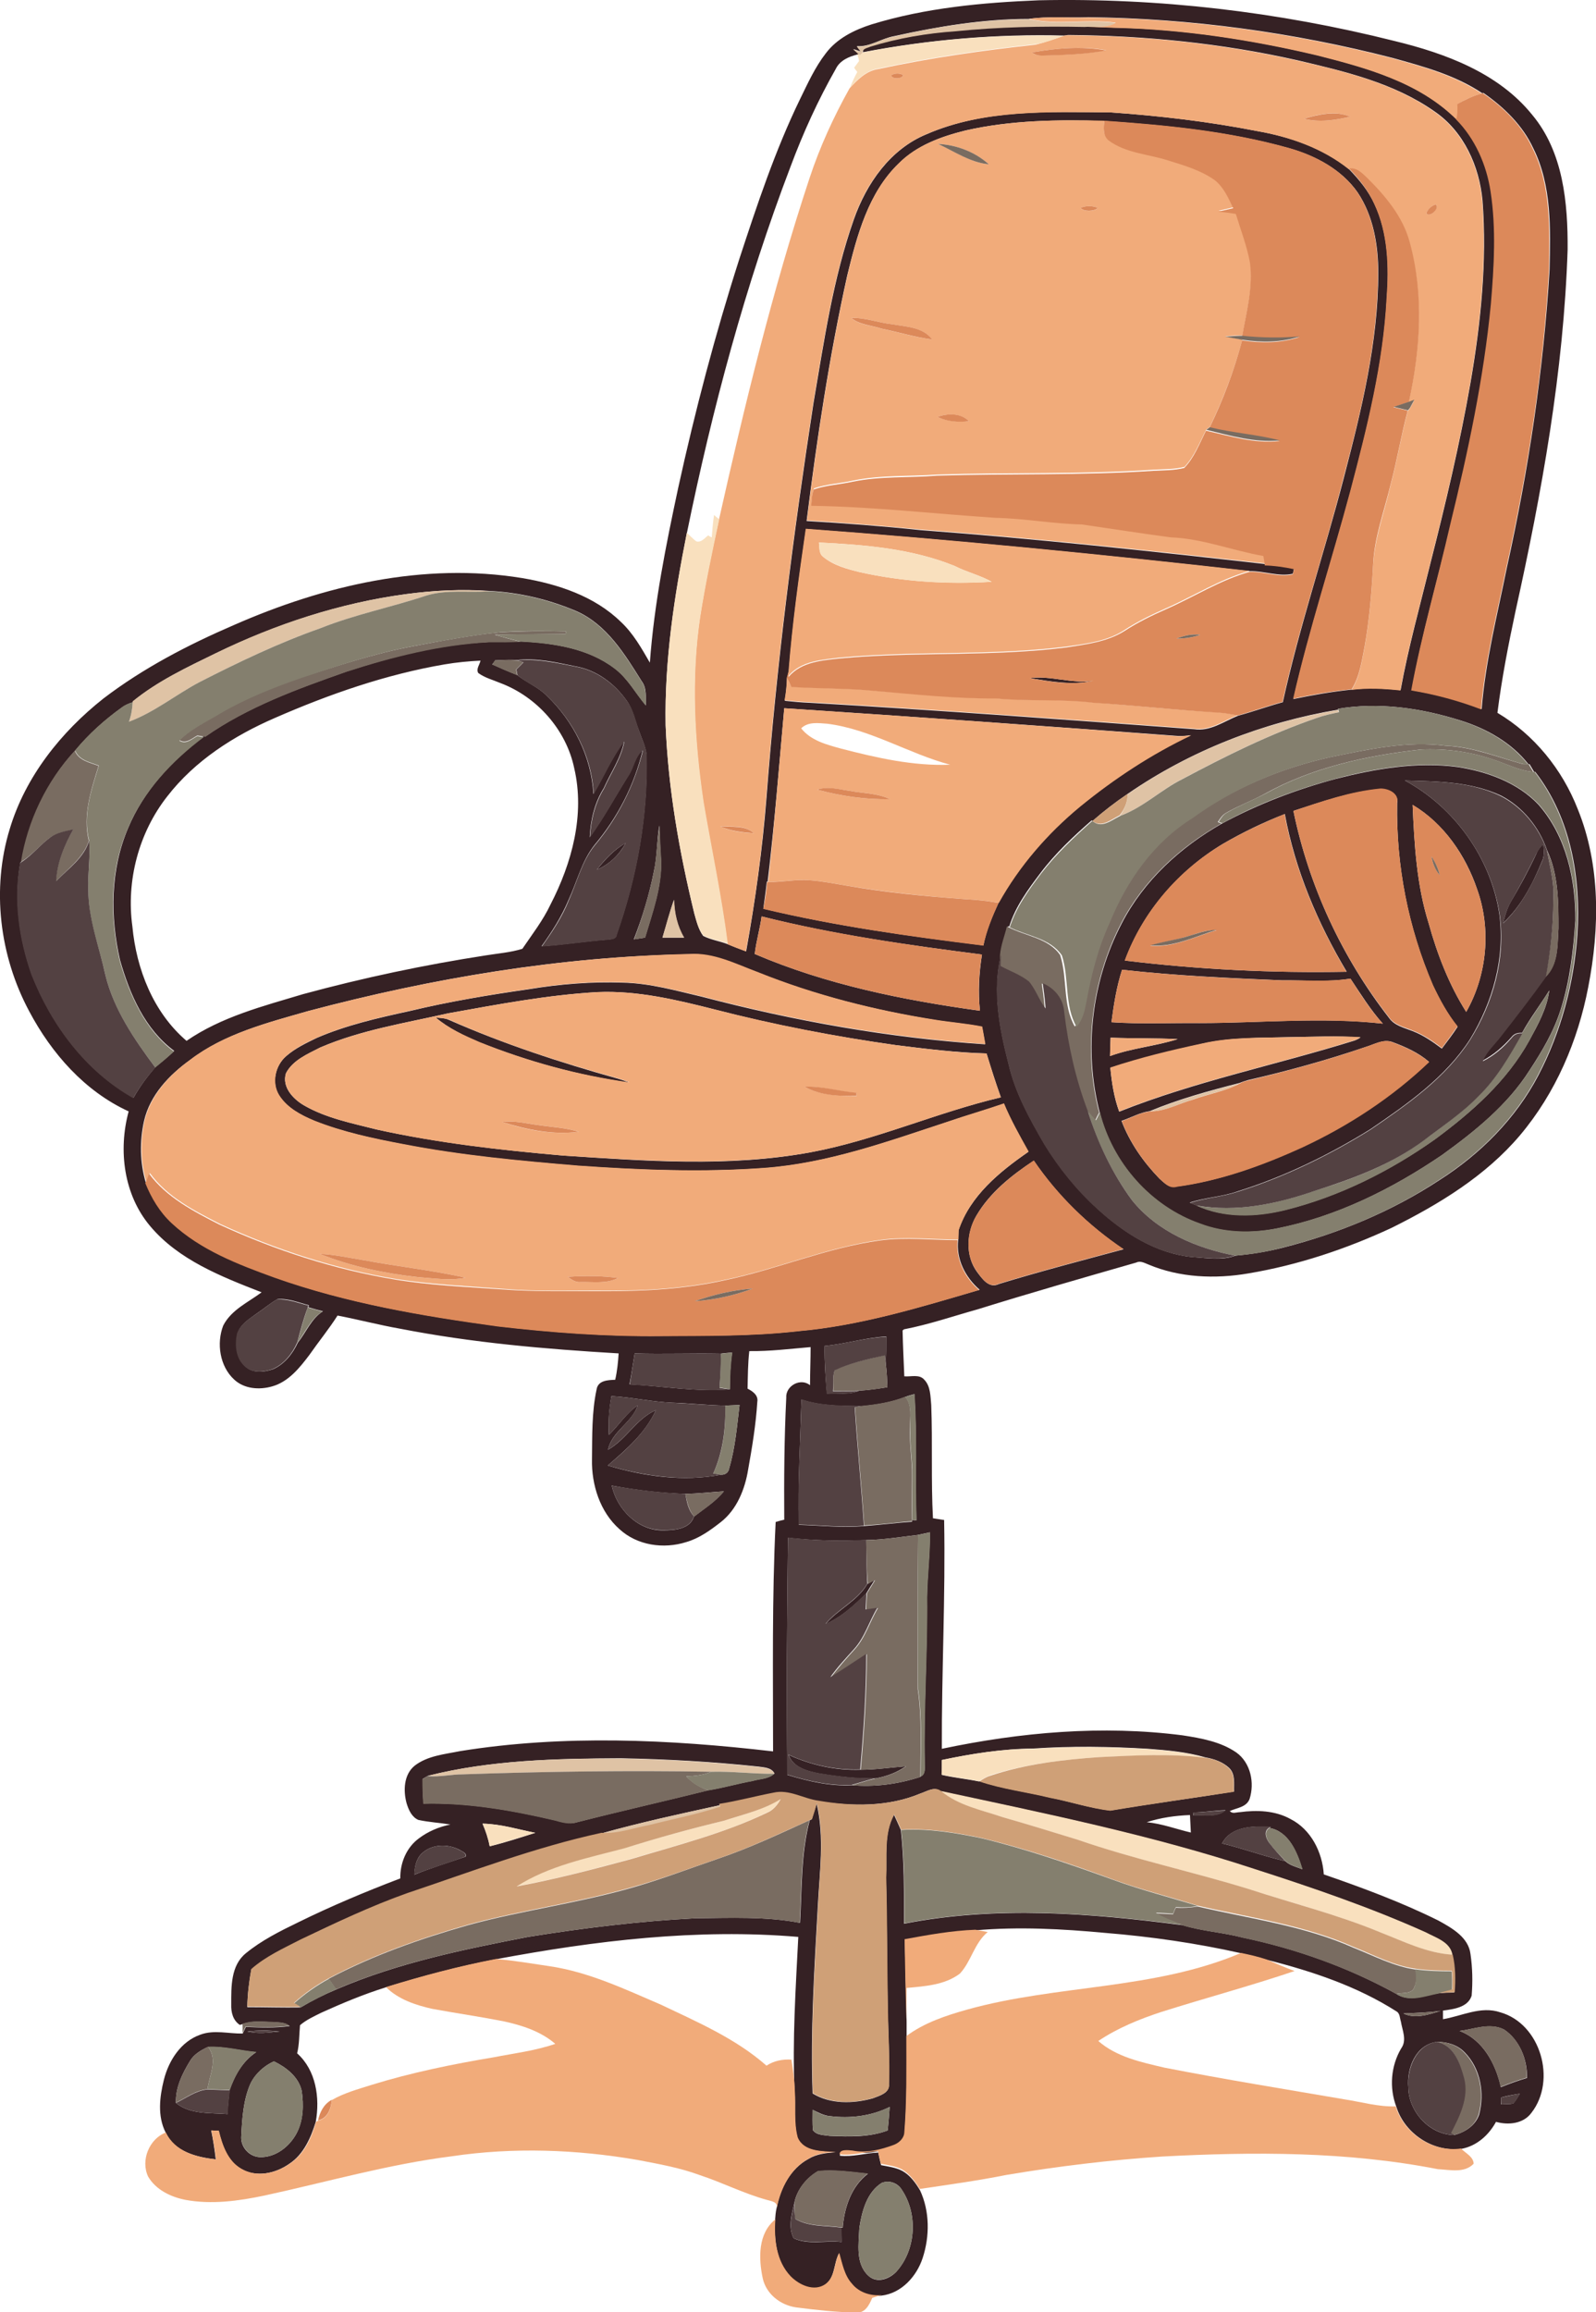 <?xml version="1.0" encoding="utf-8"?>
<!-- Generator: Adobe Illustrator 19.2.0, SVG Export Plug-In . SVG Version: 6.00 Build 0)  -->
<svg version="1.1" id="Layer_1" xmlns="http://www.w3.org/2000/svg" xmlns:xlink="http://www.w3.org/1999/xlink" x="0px" y="0px"
	 viewBox="0 0 557 806.4" enable-background="new 0 0 557 806.4" xml:space="preserve">
<g>
	<g>
		<path fill="#352124" d="M304.2,8.5c18.9-5.8,38.7-7.6,58.3-8.4c41.8-0.9,83.6,4,124.2,14.2c17.7,4.3,36.2,11.1,48,25.7
			c10.9,13,12.5,30.8,12.4,47c-1.4,42.6-9,84.7-18.2,126.2c-2.5,11.7-4.8,23.5-6.3,35.4c12.8,7.6,22.6,19.7,28,33.5
			c8,19.6,7.7,41.6,3.7,62.1c-3.6,18.8-11.4,37-23.8,51.7c-12,14.2-28.3,24.1-44.8,32.3c-15.9,7.4-32.7,13-50,15.9
			c-11.6,2-24,1.5-34.9-3.1c-1.3-0.5-2.8-1.4-4.2-0.7c-18.5,5.3-37,10.6-55.3,16.3c-8.6,2.4-17,5.3-25.8,7L315,464
			c0.1,5.3,0.4,10.6,0.6,16c2.3,0.2,5.2-0.8,6.9,1.1c2.3,2.3,2.2,5.8,2.5,8.9c0.5,13.2-0.1,26.4,0.6,39.5c1.3,0.2,2.6,0.4,3.9,0.6
			c0.5,26.6-0.9,53.2-0.8,79.8c27.5-5.8,56-8.3,84-4.7c6.5,1,13.3,2.2,18.8,6c5,3.6,6.4,10.6,4.6,16.2c-1.1,2.9-4.5,3.1-6.9,4.2
			c0.9,1.1,2.3,0.4,3.5,0.4c5.9-0.8,12.3-0.6,17.7,2.4c7.1,3.6,11.1,11.5,11.6,19.3c13.6,4.7,27.1,9.7,40,16.1
			c4.7,2.6,10.5,5.8,11.2,11.7c0.7,4.8,0.8,9.7,0.4,14.5c-1.3,4.1-6.3,4.7-10,5.2c0,0.7,0,2.2,0,3c6.6-1.1,13.2-4.7,20-2.4
			c14.1,4,19.7,23.7,10.9,35c-2.8,3.9-8.1,4.4-12.4,3.2c-2.5,4.6-6.7,8.4-12,9.4c-9.9,1.3-19.9-5.3-22.8-14.7
			c-2.5-6.6-1.9-14.2,1.7-20.3c2.1-2.9,0.4-6.3-0.1-9.4c-0.4-1.2-0.3-2.8-1.5-3.5c-13.8-8.8-29.4-14-45.2-18c-3-0.9-6-1.6-9-2.3
			c-15.6-3.5-31.5-5.8-47.5-7.1c-15-1.4-30.2-2.2-45.2-0.9c-8.3,0.3-16.5,1.8-24.7,3.3c0.2,9.6,0.4,19.2,0.6,28.8c0,1.8,0,3.5,0,5.3
			c0,11.2,0.2,22.4-0.7,33.6c-0.1,2.1-1.8,3.6-3.6,4.3c-4.6,1.7-9.6,3-14.5,2c-1.4-0.1-4.4-0.7-4.5,1.3c4.4,0.5,8.9-0.9,13.4-1.1
			c0.3,1.4,0.6,2.9,1,4.4c2.5,0.5,5.1,0.8,7.4,2c2.7,1.5,4.6,4.1,6.2,6.8c3.4,7.3,3.4,16,0.9,23.6c-2.1,6.4-7.4,12.3-14.4,13.1
			c-3.8,0.4-7.9-0.8-10.3-3.9c-2.7-3-3.4-7.1-4.5-10.8c-1.9,3.5-1.3,8.3-4.7,10.8c-4,2.9-9.3,0.5-12.3-2.7
			c-4.9-5.3-5.7-12.9-5.3-19.8c0.1-1.4,0.2-2.7,0.5-4c1.3-6.9,4.8-13.9,11.2-17.3c2.8-1.7,6.2-2.1,9.4-2.3c-4.6-0.3-11.2,0-13.3-5.1
			c-1.4-5.3-0.6-10.8-1-16.2c-0.8-17.9,0.4-35.9,1.3-53.8c-35.3-3-70.9,1.3-105.6,7.8c-13,2.5-25.7,5.9-38.4,9.8
			c-7.7,2.4-15.1,5.5-22.4,8.8c-2.6,1.3-5.3,2.5-7.5,4.4c-0.3,3.3-0.2,6.6-1,9.8c6.6,5.9,8,15.5,6.5,23.9
			c-1.7,5.5-4.2,11.3-9.2,14.6c-4.8,3.4-11.5,4.9-16.8,1.8c-4.8-2.7-6.7-8.3-7.9-13.3c-0.7,0-2-0.1-2.6-0.1
			c0.7,3.3,1.2,6.7,1.6,10.1c-6.8-0.8-14.4-2.7-17.5-9.4c-2.9-5.7-2.1-12.4-0.6-18.4c1.7-6.7,5.9-13.3,12.7-15.7
			c4.8-1.8,9.9-0.3,14.8-0.4c0.3-0.6,0.8-1.7,1.1-2.3c5.1,0.2,10.2,0.4,15.3-0.3c-1.8-1.5-4.3-1.2-6.4-1.4c-3.3-0.1-6.8-0.5-10,0.7
			l-1,0.3c-2.4-1.6-3.1-4.4-3-7.2c0-6.1-0.2-13.5,5.1-17.8c5.5-4.5,11.9-7.7,18.3-10.8c11.6-5.7,23.5-10.7,35.6-15.3
			c-0.1-5.3,2.1-10.7,6.4-13.9c3.3-2.5,7.1-4.1,11.1-4.9c-3.7-0.6-7.5-0.8-11.2-1.6c-2.3-1-3.4-3.5-4.1-5.8c-1.2-4.4-1-10,2.8-13.1
			c4.5-3.5,10.5-4,15.9-5.1c36.1-5.8,73-4.1,109.2,0.1c0-26.7-0.4-53.4,0.9-80c1-0.3,2-0.6,3-0.8c-0.1-14.2,0-28.4,0.7-42.5
			c-0.3-4.2,5-7.1,8.3-4.4c0-4.4,0.2-8.9,0.2-13.3c-7.1,0.6-14.2,1.5-21.4,1.4c-0.5,4.4-0.5,8.8-0.6,13.1c1.8,0.9,3.8,2.3,3.4,4.6
			c-0.5,7.9-1.8,15.8-3.2,23.6c-1.1,6.8-3.9,13.9-9.5,18.3c-3.7,2.9-7.6,5.7-12.1,7c-7.9,2.5-17.1,1.2-23.3-4.5
			c-6.8-6-9.8-15.5-9.6-24.4c0.1-8.1-0.1-16.4,1.6-24.3c0.5-3.2,3.9-3.3,6.5-3.4c0.7-3,1-6.1,1.2-9.2c-25.5-1.5-51.1-3.7-76.2-8.6
			c-7.4-1.3-14.6-3.2-21.9-4.6c-3,4.7-6.6,9.1-9.8,13.7c-3.4,4.5-7.3,9.4-13,11c-4.5,1.3-9.8,0.9-13.3-2.4c-5-4.6-6.2-12.6-3.8-18.8
			c2.8-5.5,8.7-8.1,13.4-11.6c-14.1-5.5-29-11.3-38.9-23.1c-9.2-10.9-11.2-26.4-7.5-40c-15.3-7-26.9-20.2-34.7-34.9
			C-0.2,333.3-3,310,3.4,289.1c5.5-18.3,17.9-33.8,32.7-45.5C50,233,65.6,224.9,81.6,218c31.4-13.8,66.3-22,100.6-16.4
			c12.5,2.1,25.3,6.3,34.5,15.3c4.3,4,7.2,9.2,10.1,14.2c1.5-20.6,5.6-40.9,9.9-61c5.9-26.9,12.9-53.5,21.3-79.7
			c6.2-18.9,12.5-37.9,21.2-55.8c2.7-5.5,5.2-11.1,9-16C292.1,13.4,298.2,10.4,304.2,8.5z M359.1,6.6c-15.8,0-31.6,2.6-47,6
			c-4.5,0.8-8.4,3.8-13,3.5l1.4,1.9l-2.7-0.9c0.7,0.5,1.3,1.1,2,1.8l-0.5,0.1c-3,0.7-6.2,2.1-7.6,5c-6.2,10.9-11.4,22.3-15.8,34.1
			c-15.8,41.4-27.3,84.4-36.2,127.9c-4.4,22.1-7.8,44.5-7.4,67c0.9,22.1,4.8,44.1,10,65.6c0.8,2.7,1.4,5.5,3.1,7.8
			c2.7,1.4,5.8,1.8,8.6,2.9c2.1,0.9,4.3,1.7,6.4,2.5c3.2-17.8,5.7-35.6,7.1-53.6c3.5-46.1,9.4-92,16.4-137.6
			c3.7-21.6,6.8-43.4,14.1-64.1c4.4-12.5,12.7-24.5,25.4-29.7c20.2-8.8,42.7-7.8,64.3-7.6c17.1,1.2,34.2,3.2,51,6.5
			c11.5,2,22.9,5.9,32.1,13.3c3.5,3.6,6.8,7.6,8.9,12.2c4.8,10.2,5.1,21.8,4.3,32.9c-1.2,22.8-6.8,45-12.6,67
			c-6.5,24.3-14.4,48.2-20,72.7c6.7-1.4,13.5-2.6,20.4-3.3c5.6-0.7,11.3-0.4,17,0.2c2.7-14.9,6.8-29.5,10.4-44.2
			c5.3-20.8,10.3-41.8,14-63c3.6-20.9,5.8-42.2,4.2-63.5c-1.1-12-6.5-24.1-16.7-31.1c-14.2-10-31.4-14-48-17.9
			c-26.2-5.9-53.1-8.6-80-8.8c-0.3,0.1-1,0.2-1.4,0.2c-23.5-0.6-47.1,1.4-70.1,5.8c-0.2-1.5,1.6-1.6,2.6-2.1
			c9.7-3,19.8-4.6,29.9-5.4c14.9-1.6,29.9-1.8,44.9-1.5c3.3,0.2,6.7,0.3,10,0.4c23.9,0.5,47.7,4.1,71,9.6
			c17.3,4.4,35.7,9.4,48.8,22.4c6.6,6.8,10.6,15.8,12,25.1c2,13,1.1,26.2,0.1,39.3c-2.5,26-8,51.6-14.2,76.9
			c-4.5,19.3-10.1,38.3-13.6,57.8c8.3,1.4,16.5,3.5,24.4,6.6c1.3-16.7,5.5-33,8.8-49.4c7.6-34.2,12.8-68.9,14.9-103.9
			c0.3-14.2,0.8-29.3-5.7-42.3c-3.7-8-10.2-14.3-17.4-19.3l-0.4,0.1c-9.4-6.3-20.5-9.3-31.3-12.3c-34.6-8.9-70.4-13.8-106.2-14.2
			C372.7,6.3,365.8,5.6,359.1,6.6z M337,45.5c-8.5,2.1-17.1,5.2-23.4,11.6C303,67.3,299.1,82.1,295.7,96
			c-6.3,28.3-10.6,57-14.2,85.7c13.4,0.8,26.7,1.8,40,3.2c40.1,3,80,7.3,119.9,11.8l0,0.3c3.4,0.2,6.8,0.6,10.2,1.3
			c-0.1,0.5-0.3,1.4-0.4,1.8c-4.9,1.1-10-1-15-0.9c-51.6-5.8-103.2-10.9-154.9-14.7c-2.4,16.5-4.7,33-6,49.6
			c-0.2,0.7-0.4,1.5-0.6,2.2c-0.1,2.7-0.4,5.4-0.8,8.1c2.9,0.3,5.8,0.6,8.8,0.7c44.7,2.6,89.4,5.9,134,9.2
			c5.6,0.9,10.4-2.7,15.4-4.7c5.2-1.4,10.4-3.3,15.6-4.7c5.8-26.4,14.5-52.1,21.3-78.3c6.1-23.4,12-47.2,12-71.5
			c0-9.7-1.7-19.8-7.2-28c-5.6-8-14.7-12.8-23.9-15.4c-21-5.9-42.8-8-64.4-9.5C369.2,41.7,352.8,41.9,337,45.5z M141.7,207.2
			c-23.1,3.1-45.4,10.5-66.3,20.6c-10.1,4.9-20.3,9.7-29,16.8l0,0.3c-1.4,0.4-2.7,1-3.8,1.8c-6,4.3-11.6,9.3-16.3,15
			c-9.9,10.7-16.4,24.5-18.8,38.8l-0.4,0.3c-2.3,13-0.4,26.5,3.9,38.8c6.9,17.6,18.9,33.9,35.6,43.2c2.2-3.9,4.8-7.4,7.7-10.7
			c2.2-1.8,4.4-3.6,6.5-5.6c-10.2-7.5-15.5-19.7-18.9-31.6c-3.5-15.2-3.4-31.6,2.8-46.1c5.4-13,15.3-23.6,26.4-32l0.5,0.1
			c14.9-10.5,32.3-16.7,49.3-22.7c16.2-5.3,32.8-9.5,49.8-10.3c3.8,0,7.5,0.1,11.3-0.2c11.3,0.6,23.3,2.4,32.5,9.4
			c4.6,3.5,7.3,8.6,10.9,12.9c-0.1-2.9,0.4-6-1.5-8.5c-5.9-9.4-12.1-19.6-22.6-24.3c-9.6-4.1-20-6.6-30.4-7.1
			C161.2,205.4,151.4,205.9,141.7,207.2z M172.8,230.3c-0.2,0.4-0.7,1.1-1,1.4c2.9,1.3,5.8,2.6,8.7,3.7c3.3,2.7,7.4,4.2,10.4,7.3
			c9.3,8.9,15.5,21.3,16.2,34.2c3.6-6.1,6.4-12.7,10.7-18.4c-1.1,5.9-4.7,11-7.1,16.4c-3.2,5.1-4.6,11.1-4.9,17.1
			c4.9-6.8,9-14.3,13.4-21.4c2-2.8,2.3-6.9,5.1-9c-2.9,12.2-8.8,23.6-16.9,33.2c-4.4,5.6-6,12.7-9,19.1c-2.4,5.8-5.8,11.1-9.4,16.1
			c7.6-0.5,15.1-1.7,22.7-2.3c1.3-0.2,3.3,0,3.5-1.8c7.1-20.2,11-41.6,10.4-63c-0.4-2.9-1.8-5.6-2.7-8.3c-1.3-3.4-2-7.1-4.1-10.1
			c-4.2-6-10.5-10.8-17.9-12.1c-6.8-1.4-13.7-3-20.6-2.2C177.9,230,175.3,230.2,172.8,230.3z M155.2,231.7
			c-20.5,3.5-40.3,10.4-59.3,18.7c-14.3,6.2-27.9,14.9-37.5,27.3c-10,12.7-14.4,29.5-12.2,45.4c1.4,14.9,7.3,30,18.9,39.9
			c12.2-8.4,26.7-12.1,40.7-16.3c21-5.7,42.3-10.2,63.7-13.5c4.3-0.7,8.6-1,12.8-2.3c3.4-5,7.2-9.9,9.8-15.4
			c7.5-14.5,12.1-31.4,8.3-47.6c-2.8-13.4-13-24.9-25.8-29.7c-2.6-1.1-5.4-1.8-7.7-3.5c-0.8-1.4,0.5-2.9,0.8-4.3
			C163.5,230.6,159.3,231,155.2,231.7z M466.9,247.2l0.1,0.3c-26.2,4.4-51.6,14.3-73.5,29.4c-4.3,2.9-8.3,6-12.2,9.4l-0.3-0.2
			c-6.4,5.6-12.7,11.5-17.9,18.4c-4.4,5.8-8.8,11.8-10.9,18.7l-0.4-0.2c-0.8,3.3-2.1,6.5-2.4,9.9c-3.1,12.6-0.6,25.7,2.6,38.1
			c2.3,10.1,7.4,19.2,12.6,28.1c5.1,8.3,11.3,15.9,18.5,22.5c9.2,8.4,20.4,15.6,33.1,16.8c4.9,0.3,10.2,1.3,15-0.5
			c5.6-0.5,11.2-1.4,16.6-2.8c19.3-4.9,37.9-12.6,54.5-23.5c14.3-9.1,26.7-21.5,34.6-36.6c7.9-15.1,12.4-32,13.6-49
			c1.3-19.8-2.3-40.8-14.7-56.8l-0.4,0c-0.5-0.9-1.1-1.8-1.6-2.7h-0.4c-5.9-7.5-14.6-12.4-23.6-15.2
			C495.9,246.9,481.2,244.8,466.9,247.2z M273.7,247c-1.8,20.2-3.4,40.4-5.8,60.5l-0.3,0c-0.3,3.2-0.8,6.3-1.2,9.4
			c25.3,6.1,51,9.6,76.8,12.8c1-5.2,3.1-10.1,5.3-14.9c7.2-12.9,17.1-24.2,28.4-33.6c11.9-9.7,24.8-18.2,38.7-24.8
			c-1.4,0.2-2.7,0.3-4.1,0.3C365.7,253.3,319.7,250,273.7,247z M228.2,303.9c-1.6,8.1-4,16-7,23.7c1.3-0.2,2.6-0.4,3.9-0.6
			c2.6-8.8,5.9-17.6,5.6-27c-0.3-4-0.4-8.1-0.6-12.1C229.2,293.1,229.4,298.6,228.2,303.9z M231.2,327c2.5,0,5,0,7.5,0
			c-2.4-4-3.4-8.6-3.5-13.2C233.7,318.1,232.6,322.6,231.2,327z M265.8,319.6c-0.6,4.4-1.9,8.7-2.4,13.1
			c25,10.7,51.8,16.1,78.6,19.8c-0.7-6.6-0.3-13.2,0.7-19.6C316.9,329.6,291.1,326,265.8,319.6z M107.6,352.6
			c-14.3,4.1-29.3,7.9-41.3,17.1c-7.3,5.2-13.9,12.2-16,21.1c-1.6,7.1-1.5,14.7,0.6,21.7c2.1,5.2,5,10.2,9.2,14
			c10,9.4,23.2,14.4,35.9,19c25.1,9,51.5,13.4,77.8,17c18.9,2.2,37.9,3.6,56.9,3.4c16-0.1,32,0.1,47.9-1.7
			c21.6-1.9,42.5-8.3,63.3-14.4c-5-4.3-8.3-10.7-7.5-17.4c0-0.8,0.1-2.5,0.1-3.3c4.1-12.1,14.3-20.4,24.4-27.4
			c-3-5.5-6.1-11-8.6-16.8c-6.4,2.3-13,4.1-19.4,6.3c-21,6.9-42.1,14.6-64.4,16.2c-21.6,1.5-43.2,0.7-64.8-0.8
			c-20.4-1.7-40.9-3.6-61-7.5c-10.5-2-21.1-4.3-31.1-8.2c-4.6-2-9.4-4.5-12.2-8.8c-2.7-4.4-1.4-10.5,2.5-13.8
			c3.1-2.7,6.9-4.5,10.6-6.3c10.4-4.5,21.5-7,32.5-9.4c13.7-3.3,27.6-5.6,41.5-7.6c10.9-1.8,21.9-2.7,33-2.3
			c9.3,0.2,18.4,2.8,27.4,4.9c32.4,8.5,65.5,14.4,98.9,16.6c-0.3-2-0.7-4.1-1.1-6.1c-5.5-1.1-11.1-1.5-16.6-2.4
			c-21-3.4-41.7-8.6-61.5-16.5c-7.8-2.9-15.6-6.9-24.1-6.4C195.6,333.6,151,341.1,107.6,352.6z M156.4,353.4
			c-15,3.4-30.4,5.8-44.6,11.9c-4.4,2.3-9.6,4.4-12,9c-1.5,4.8,2.5,9,6.3,11.2c7.8,4.5,16.7,6.2,25.3,8.4
			c21.4,4.7,43.3,7.2,65.1,9.1c28.7,1.9,57.8,4.1,86.2-1.1c22.8-4.2,44.1-13.9,66.6-19.2c-1.8-5-3.4-10.1-5-15.3
			c-10.6-0.3-21.1-1.6-31.6-2.9c-21.2-3-42.3-7-63.1-12.4c-13.4-3.4-27.1-6.7-41.1-6.1C191,347,173.7,350.3,156.4,353.4z
			 M340.8,423.9c-3.5,5.9-4,14,0.2,19.7c1.8,2.4,4.2,5.9,7.6,4.2c14.4-4.4,29-8.2,43.5-12.1c-12.2-8.2-23-18.7-31.3-30.9
			C353,409.9,345.5,415.9,340.8,423.9z M89.6,458.1c-2.6,1.9-5.7,3.7-6.7,7c-0.8,3.8-0.5,8.4,2.5,11.2c2.5,2.7,6.7,2.3,9.9,1.2
			c3.9-1.7,6.8-5.3,8.6-9.2c2.9-3.6,4.7-8.4,8.8-11c-1.7-0.4-3.4-0.9-5.1-1.4l0.2-0.7c-3.6-0.9-7.3-2.5-11-2.1
			C94.2,454.6,92,456.5,89.6,458.1z M287.8,469.4c-0.1,5.5,0.3,11.1,0.8,16.6c3.7-0.3,7.7,0.6,11.3-1c3.3-0.2,6.6-0.7,9.8-1.2
			c-0.1-2.5-0.2-5.1-0.5-7.6c0.1-3.4,0.1-6.7,0.1-10.1C302.1,466.5,295.1,468.7,287.8,469.4z M221.5,472c-0.6,3.6-1.1,7.2-1.8,10.8
			c11.7,0.6,23.3,2.7,35,1.7c0-4.3,0.2-8.6,0.8-12.8c-1.3,0.1-2.7,0.2-4,0.4C241.5,471.9,231.5,472.3,221.5,472z M315.9,487.2
			c-4.8,1.9-10,2.7-15.1,3.2c-7.1-0.1-14.3,0-21.1-2.3c-0.4,14.6-1.3,29.1-0.9,43.7c7.6,0.2,15.2,1.1,22.8,0.4
			c5.6-0.4,11.1-1.1,16.7-1.5l0-0.6l1.5,0.1c-0.5-14.6,0.3-29.3-0.7-44C318,486.5,316.9,486.8,315.9,487.2z M213.4,486.9
			c-0.8,4.4-1.2,9-0.9,13.5c3.5-3.4,6.1-7.6,10.1-10.3c-2,6.1-9.1,9.1-10.4,15.5c6.4-3.6,9.9-10.9,16.7-13.8
			c-3.6,7.9-10.3,13.7-16.8,19.3c12.7,3.8,26.4,5.7,39.6,3.2c1.4,0.1,2.6-0.8,2.8-2.3c2.1-7.1,2.7-14.6,3.6-22
			c-1.7,0.1-3.3,0.1-5,0.2c-6.2-0.1-12.3-0.8-18.5-1C227.5,488.9,220.5,487.3,213.4,486.9z M213.5,518.1c1.8,8.3,9.2,15.8,18,15.6
			c3.9,0,9.3-0.4,10.7-4.8c3.6-2.8,7.5-5.2,10.4-8.8c-4.5,0.3-9,0.8-13.5,0.9C230.6,520.7,222,519.7,213.5,518.1z M320.4,535.3
			c-6,0.7-12,1.7-18.1,1.8c-9.1,0.4-18.3,0.2-27.3-0.8c-0.3,27.6-0.6,55.2-0.2,82.7c7.2,2.2,14.9,4,22.5,3.6
			c8.1,0.7,16.2-0.4,23.9-2.9v-0.1c1.9-0.8,1.5-3,1.5-4.6c-0.4-19.3,1-38.6,0.8-57.9c0.1-7.6,1.1-15.1,1-22.7
			C323.2,534.7,321.8,535,320.4,535.3z M328.7,613.8c0,1.7,0,3.5,0,5.2c4.3,1,8.7,1.4,13,2.3l0.2-0.1c8,2.7,16.4,3.7,24.6,5.7
			c7,1.4,13.9,3.7,21.1,4.5c14.3-2.4,28.8-4.3,43.1-6.6c-0.1-2.8,0.5-6-1.7-8.2c-2.2-2.1-5.3-3.2-8.3-3.7c-6.5-1.9-13.3-2.5-20-3
			c-13.3-0.8-26.7-1-40-0.1C349.8,609.9,339.2,611.6,328.7,613.8z M149.4,619.3c-0.5,0.3-1.4,0.8-1.9,1.1c0,2.9,0.1,5.7,0.3,8.6
			c15.5-0.4,30.8,2.3,45.8,5.8c2.5,0.6,5.1,1.5,7.7,0.7c15.3-3.9,30.8-7.4,46.1-11.2c5.1-0.8,10.1-2.3,15.2-3.2
			c2.6-0.8,5.6-0.6,7.7-2.6c-1.1-2.1-3.6-2.1-5.6-2.4c-16-1.7-32-2.6-48.1-2.9C194.1,613.3,171.3,613.8,149.4,619.3z M321.2,625.5
			c-11.2,4.7-23.8,4.5-35.5,2.7c-5.3-0.7-10.3-4.1-15.8-2.8c-6.3,1.2-12.5,2.9-18.9,3.9l0.1,0.3c-13.8,3-27.6,6-41.2,9.8
			c-23.1,5-45.3,13.4-67.7,21c-12.7,4.5-25,10.2-37.1,16.1c-6,3.1-12.3,5.9-17.4,10.4c-0.8,4.3-1.3,8.7-1.4,13.1
			c6.2,0,12.4,0.2,18.6,0.1c4-2.4,8.2-4.5,12.5-6.3c21.3-9.2,44.2-13.9,66.9-18.3c19.3-3.1,38.8-5.5,58.4-6.5
			c12.2-0.1,24.5-0.7,36.5,1.6c0.7-12,0.3-24.2,3.4-35.8l0.7-0.3c0.6-1.8,1.1-3.7,1.7-5.5c2.8,11.8,1,24,0.4,36
			c-1.2,21.7-2.6,43.4-1.8,65.1c6.2,3.8,14.2,3.6,21,1.7c2.3-0.9,5.9-1.8,5.6-4.9c0.3-8.7-0.2-17.3-0.4-26
			c-0.3-15.3-0.2-30.7-0.6-46c0.4-7.4-0.9-15.3,2.8-22c0.8,1.7,1.6,3.5,2.4,5.3c1.2,10.8,1.1,21.8,1.1,32.7
			c32.1-6.3,65-3.7,97.2,0.5c6.8,2.1,14,2.5,20.9,4.3c18.7,3.9,36.9,10.4,53.6,19.6c4.6,3.1,10.1,0.6,15-0.2
			c1.8-0.1,3.5-0.2,5.3-0.2c0.3-4.4,0.3-8.8-0.7-13.1c-0.9-4.5-5.8-5.9-9.3-7.8c-19.4-8.8-39.6-15.6-59.8-22.1
			c-35.8-11.8-72.7-19.3-109.5-27.2C326.1,622.9,323.4,624.8,321.2,625.5z M416.4,632.1l0.1,1c3.7-0.3,8.1,0.9,11.2-1.8
			C424,631.4,420.2,632.1,416.4,632.1z M400.2,635.5c5.3,0.5,10.3,2.4,15.4,3.6c-0.1-2-0.2-4.1-0.3-6.1
			C410.2,633.2,405.1,633.9,400.2,635.5z M168.4,636c1.1,2.5,2,5.2,2.5,7.9c5.4-1.3,10.6-3,15.9-4.7
			C180.7,638,174.7,636.1,168.4,636z M426.5,642.9c7.5,1.8,14.7,4.5,22.1,6.2c1.6,1.5,3.9,2,5.9,2.8c-1.8-5.9-4.7-13.2-11.5-14.4
			l0.5-0.4C437.5,636.8,429.7,636.8,426.5,642.9z M147.1,646.5c-1.9,1.9-2.4,4.7-2.5,7.3c5.9-2.4,11.9-4.2,17.9-6.3
			c0.4-1.4-1.2-1.7-2-2.3C156.2,642.9,150.6,643.1,147.1,646.5z M489.8,702.2c4,2,8.9,0.4,12.9-0.9
			C498.4,701.9,494.1,702,489.8,702.2z M509.4,708.3c8.2,3.1,12.6,11.5,14.4,19.6c3-1.2,6-2.3,9.1-3.2c0.2-6.4-2.6-13.3-8-16.9
			C519.9,705.3,514.4,707.7,509.4,708.3z M86.3,708.5c3.7,0.9,7.5,0.4,11.3,0C93.9,708.1,90.1,708,86.3,708.5z M491.5,728
			c0.1,8.4,7.3,16.4,15.9,16.6c3.8-0.9,7.5-3.3,8.8-7.1c2-7.5,0.5-16.2-5.1-21.8c-2.5-2.6-6.1-3.6-9.6-3.6
			C494,713.1,490.9,721.4,491.5,728z M66.3,718.8c-2.7,4.4-5.1,9.3-4.9,14.6c5,4.1,12,3.4,18,3.9c0.1-2.8,0.4-5.6,0.7-8.3
			c1.8-5.2,4.6-10.2,9.3-13.3c-5.7-0.5-11.2-2.1-16.9-1.8C70.2,715,67.7,716.4,66.3,718.8z M87.4,726.7c-2.5,5.7-2.9,12.1-3.2,18.3
			c-0.3,3.7,2.7,7.1,6.4,7.3c5.5,0.2,10.4-3.6,12.9-8.3c2.4-4.5,2.5-9.9,1.8-14.8c-1.1-4.9-5.4-8.2-9.7-10.3
			C92.1,720.5,89.1,723.2,87.4,726.7z M523.9,731.5c0,0.6,0,1.8-0.1,2.4c1.4-0.1,2.9,0,4.3-0.3c0.9-1,1.6-2.2,2.3-3.4
			C528.3,730.5,526.1,730.9,523.9,731.5z M289.6,738c-2.2-0.2-4.1-1.3-6-2.2c0,2.4-0.1,4.8,0.1,7.1c1.3,1.8,3.9,1.7,5.9,2
			c6.8,0.3,13.8,0.5,20.2-1.9c0.3-2.8,0.5-5.5,0.7-8.2C304.1,738,296.7,738.9,289.6,738z M277.3,767.9c-0.9,4.1-2.4,8.7-0.3,12.7
			c5.1,2.4,11.2,0.7,16.7,1.3c0-1.7-0.1-3.3-0.1-5l0.5,0c0.6-7.1,3-14.4,8.8-18.8c-5.8-0.6-11.6-1.5-17.4-0.9
			C281.6,759.4,278.3,763.4,277.3,767.9z M307.7,761.3c-5.2,3.3-6.9,9.9-7.8,15.7c-0.2,5.5-1.4,12.4,3.1,16.6
			c3.1,3,7.9,1.1,10.3-1.9c6.4-7.6,7-19.6,1.5-27.9C313.4,761.4,310.4,760.2,307.7,761.3z"/>
	</g>
	<path fill="#352124" d="M359.4,236.5c7.4-1,14.7,2.1,22.2,0.9C374.2,239.1,366.7,237.7,359.4,236.5z"/>
	<g>
		<path fill="#352124" d="M466.3,271.6c13.8-3.5,28.1-6,42.4-4.1c10.3,1.6,20.9,5.4,28.2,13.1c9.7,11,13,26.1,12.9,40.4
			c-0.7,10.4-1.9,21-5.1,31c-2.4,7.7-6.5,14.6-10.9,21.3c-7.7,12.1-19,21.2-30.5,29.5c-17.5,11.9-37,21.6-57.9,25.7
			c-8.8,1.7-18.1,1.6-26.6-1.7c-17.2-6-30.6-21.2-35-38.8c-5.7-21.9-2.8-45.9,7.7-66c7.7-14.9,20.5-26.6,35-34.8
			C439.1,280.4,452.5,275.3,466.3,271.6z M490.3,272.2c17.4,9.4,30.1,27.2,33,46.8c2,15.2-2.4,30.6-10.3,43.5
			c-8.6,13.3-21.8,22.5-34.7,31.3c-14.5,9-30.1,16.6-46.4,21.7c-5.4,1.9-11.2,2.1-16.7,3.9c0.7,0.3,1.4,0.6,2.2,0.9
			c9.8,4.6,21.1,4.1,31.4,1.6c18.7-4.7,36.3-13.5,52-24.6c12.8-9.4,25.1-20.3,32.9-34.4c3-5.5,6.2-11.2,7-17.5
			c-3.1,5-6.7,9.7-9.5,14.8c-1.5-0.1-2.8,0.3-3.7,1.5c-2.9,3.3-6.2,6.2-10.1,8.2c1.4-3.4,4.3-5.8,6.4-8.7
			c5.3-6.8,10.6-13.6,15.6-20.6c4.5-4.3,4.1-11.1,4.5-16.8c0-9.2,0-18.8-4-27.3c-2.7-8-8.5-15.1-16-19
			C513.5,272.6,501.6,272.5,490.3,272.2z M451.4,282.8c5.4,26.2,16.9,51,33.3,72.1c1.9,2.8,5.3,3.5,8.3,4.7c3.7,1.4,7,3.7,10.2,6.1
			c1.9-2.5,3.8-5,5.5-7.6c-3.5-4.4-6.2-9.3-8.6-14.4c-8.6-20-12.9-41.8-12.5-63.6c0.7-3.3-3.2-5-5.9-4.9
			C471.2,276.1,461.3,279.6,451.4,282.8z M493,280.7c0.6,13.9,1.4,27.9,5.6,41.3c3,10.8,7.1,21.4,13.1,30.9
			c7.3-12.8,8.8-28.9,3.8-42.8C511.5,298.3,503.9,287.2,493,280.7z M426.8,294.3c-15.5,9.3-28,23.7-34.2,40.7
			c25.7,3.1,51.5,4.4,77.4,3.9c-10.1-16.9-18-35.5-21.6-55C440.9,286.8,433.7,290.3,426.8,294.3z M391.6,338.2
			c-1.9,5.9-2.9,12.1-3.7,18.3c10.2,0.7,20.5,0.2,30.7,0.3c21.3,0,42.7-2.2,64,0.2c-4.3-4.8-7.7-10.3-11.3-15.7
			c-7.8,1.3-15.8,0.5-23.7,0.6C428.9,341.1,410.2,340.3,391.6,338.2z M450.1,361.7c-10.2,0.3-20.5,0-30.5,2.3
			c-10.8,2.4-21.6,5-32.1,8.4c0.5,5.2,1.3,10.4,3.1,15.3c26.6-10.6,54.8-16.3,82.1-24.8c0.8-0.3,1.4-0.6,2.1-1.1
			C466.6,361.2,458.3,361.6,450.1,361.7z M387.6,361.9c-0.1,2.1-0.1,4.3-0.2,6.4c7.6-2.8,15.8-3.4,23.6-5.9
			C403.2,362,395.4,362.2,387.6,361.9z M476.7,365.1c-13.5,4.6-27.3,8.4-41.2,11.6c-1,0.3-2,0.6-2.9,1c-10.6,2.7-21.2,5.6-31.3,9.8
			c-3.5,0.5-6.6,2.3-9.9,3.4c2.9,7.6,7.6,14.3,13.2,20.1c1.7,1.5,3.5,3.5,6,2.8c15.3-2,30-7.4,44-13.8c16.1-7.6,31.2-17.5,44.1-29.7
			c-3.7-3.2-8.2-5.2-12.8-6.9C482.8,362.3,479.7,364.2,476.7,365.1z"/>
	</g>
	<path fill="#352124" d="M208.3,303.3c2.9-3.6,6.1-7.1,10.1-9.3C216.1,298.1,212.7,301.5,208.3,303.3z"/>
	<path fill="#352124" d="M536.2,297.7c0.5-1.3,1.4-2.4,2.4-3.4c0.2,2.1,0.5,4.3-0.5,6.2c-3.2,7.8-7.2,15.5-13.5,21.4
		c0.6-2.5,1.3-5,2.6-7.3C530.4,309.2,533.5,303.5,536.2,297.7z"/>
	<path fill="#352124" d="M152.1,354.9c1.5,0.1,3.1,0.1,4.6,0.8c19.1,8.4,38.9,14.9,59,20.5c1.4,0.4,2.7,0.9,4.1,1.4
		c-18-2.5-35.6-7.4-52.5-14.1C161.9,361.2,156.6,358.7,152.1,354.9z"/>
	<path fill="#352124" d="M302.7,552.4c0.8-0.5,1.7-0.9,2.5-1.3c-1,1.5-1.9,3-2.8,4.5c-4.2,4.2-8.7,8.4-14.3,10.8
		C292.5,561.2,299.2,558.4,302.7,552.4z"/>
	<path fill="#352124" d="M275.2,612c7.9,3.6,16.5,5.5,25.1,5.2c5.3,0,10.5-0.8,15.8-1.2c-3.1,2.2-6.7,3.5-10.4,4.2
		c-6.7,0.2-13.3-0.6-19.9-1.7C281.7,617.7,276.8,616.4,275.2,612z"/>
</g>
<g>
	<path fill="#F1AB7A" d="M359.1,6.6c6.8-1,13.6-0.3,20.5-0.5c35.8,0.4,71.5,5.3,106.2,14.2c10.8,3,21.9,6,31.3,12.3
		c-3,0.8-5.8,2.2-8.4,3.7c0.1,1.8,0.2,3.6-0.4,5.4c-13.1-13-31.4-18-48.8-22.4c-23.3-5.5-47.1-9.1-71-9.6c-3.4-0.2-6.7-0.2-10-0.4
		c3.6-0.4,7.6,0.6,10.9-1.4C379.3,6.6,369,8.9,359.1,6.6z"/>
	<g>
		<path fill="#F1AB7A" d="M371.2,12.5c0.4-0.1,1.1-0.2,1.4-0.2c26.9,0.2,53.8,2.9,80,8.8c16.6,3.8,33.9,7.9,48,17.9
			c10.2,7,15.6,19.1,16.7,31.1c1.6,21.2-0.6,42.5-4.2,63.5c-3.7,21.2-8.7,42.1-14,63c-3.6,14.7-7.7,29.3-10.4,44.2
			c-5.6-0.6-11.3-0.9-17-0.2c2.8-4.4,3.5-9.7,4.5-14.7c1.7-9.5,2.5-19,3-28.6c0.5-9.7,4-18.8,6.1-28.1c2.3-8.5,3.7-17.3,6-25.8
			c0.2-0.2,0.5-0.7,0.7-0.9c0.5-0.9,1-1.8,1.5-2.8c-0.5,0.2-1.4,0.5-1.9,0.7c4-18.2,5.3-37.5,0.3-55.7c-2.4-9-8.6-16.3-15.1-22.7
			c-1.7-1.5-3.6-3.4-6.1-3c-9.2-7.3-20.6-11.3-32.1-13.3c-16.8-3.3-33.9-5.3-51-6.5c-21.5-0.1-44.1-1.1-64.3,7.6
			c-12.6,5.2-21,17.1-25.4,29.7c-7.3,20.7-10.4,42.6-14.1,64.1c-7,45.7-12.9,91.5-16.4,137.6c-1.4,18-3.8,35.9-7.1,53.6
			c-2.2-0.8-4.3-1.6-6.4-2.5c-2.1-16.5-5.6-32.8-8.4-49.2c-3.2-21.5-4.4-43.4-1.2-64.9c1.8-11.4,4.1-22.7,6.6-33.9
			c9-40.1,18.7-80.1,31.6-119.1c3.6-10.9,8.4-21.4,14-31.4c2.8-3,5.8-6.1,10-6.7c18.1-3.9,36.4-6.5,54.8-8.5
			C364.8,14.8,368,13.6,371.2,12.5z M360.1,18.3c1,0.8,2.2,1.1,3.5,1c7.5-0.1,15.1-0.4,22.5-1.8C377.5,16,368.7,16.8,360.1,18.3z
			 M311,26.3c0.3,1.4,3.9,1.3,4.2-0.1C314,25.4,312.2,25.5,311,26.3z M455.1,41.4c5.3,1.4,10.9,0.5,16.1-0.7
			C466.3,38.5,460.1,39.8,455.1,41.4z M501,71.3c-1.4,0.5-2.7,1.7-3.2,3.1C498.9,76.1,502.7,72.3,501,71.3z M251.3,288.2
			c3.7,1.7,7.8,2.2,11.8,2.4C260,287.6,255.1,288.4,251.3,288.2z"/>
	</g>
	<g>
		<path fill="#F1AB7A" d="M337,45.5c15.9-3.6,32.2-3.8,48.4-3.4c-0.2,2.3-0.6,5,1.5,6.5c6.1,4.5,14,4.8,21,7.1
			c5.5,1.8,11.3,3.4,16.1,6.8c3.2,2.5,4.8,6.3,6.5,9.8c-1.7,0.4-3.5,0.8-5.2,1.2c2,0.3,4.1,0.6,6.1,0.8c1.7,5.6,3.8,11.1,4.9,16.8
			c1.2,8.7-1.2,17.4-2.7,25.9c-2.1,0-4.1,0.1-6.1,0.3c2,0.4,4.1,0.8,6.1,1.1c-2.8,10.5-6.7,20.8-11.4,30.5c-0.3,0.2-0.9,0.7-1.2,0.9
			c-2.3,4.4-4.1,9.3-7.6,13c-3.5,0.9-7.1,0.8-10.7,1c-25.2,1.7-50.4,0.9-75.6,1.7c-9.8,0.7-19.7,0.1-29.4,2.1
			c-4.5,1-9.2,1.2-13.6,2.7c-0.7,1.8-0.7,3.8-0.9,5.7c21.5,0.3,42.9,2.7,64.4,4.2c10,0.2,19.9,2.2,30,2.3c10.3,1.5,20.7,3.1,31,4.5
			c11.1,0.4,21.5,4.7,32.4,6.5c0.1,0.8,0.4,2.3,0.5,3c-39.9-4.5-79.9-8.8-119.9-11.8c-13.3-1.3-26.6-2.4-40-3.2
			c3.6-28.7,7.9-57.4,14.2-85.7c3.4-13.9,7.3-28.7,17.9-38.9C319.9,50.7,328.5,47.6,337,45.5z M327.4,50.2
			c5.8,2.6,11.3,6.5,17.7,7.1C340.3,53.1,333.9,50.5,327.4,50.2z M377.1,72.5c1,1.4,4.9,1.4,6,0C381.3,71.7,378.9,71.7,377.1,72.5z
			 M297.1,110.9c2.9,2.5,6.9,2.5,10.4,3.7c5.9,1.2,11.7,3,17.7,3.8c-3.1-4.4-9-4.4-13.8-5.3C306.6,112.6,302,110.7,297.1,110.9z
			 M327.2,145.4c3.4,1.6,7.3,1.8,11,1.5C335.3,144.1,330.8,144.1,327.2,145.4z"/>
	</g>
	<g>
		<path fill="#F1AB7A" d="M275.2,234c1.3-16.6,3.6-33.1,6-49.6c51.7,3.8,103.4,8.9,154.9,14.7c-10.4,2.9-19.5,8.8-29.3,13.1
			c-5,2.2-9.9,4.6-14.5,7.6c-6,3.9-13.3,4.7-20.2,5.7c-26.1,3.3-52.4,1.4-78.6,3.8c-6.5,0.8-13.9,1.1-18.4,6.5
			C275.3,235.5,275.2,234.5,275.2,234z M285.8,189.2c0.3,1.7-0.1,3.8,1.5,5c3.6,3,8.2,4.2,12.6,5.3c15.1,3.4,30.8,4.3,46.2,3.4
			c-4.1-2.3-8.8-3.4-12.9-5.5C318.2,191.3,301.8,190,285.8,189.2z"/>
	</g>
	<path fill="#F1AB7A" d="M274.6,236.2c0.5,1.1,1,2.2,1.6,3.3c9.8,0.6,19.6,0.4,29.4,1.4c14,1.1,28,2.6,42.1,2.6
		c11.3,1.1,22.6,0.1,33.9,1.5c14.4,1,28.7,2.6,43,3.4c2.5,0.1,4.9,0.7,7.4,1c-5,2-9.8,5.6-15.4,4.7c-44.7-3.3-89.3-6.6-134-9.2
		c-2.9-0.1-5.9-0.4-8.8-0.7C274.3,241.6,274.6,238.9,274.6,236.2z"/>
	<g>
		<path fill="#F1AB7A" d="M273.7,247c46,3,91.9,6.3,137.9,9.8c1.4-0.1,2.7-0.2,4.1-0.3c-13.9,6.6-26.8,15.1-38.7,24.8
			c-11.4,9.4-21.2,20.7-28.4,33.6c-3.8-0.7-7.7-1.1-11.6-1.3c-13.8-1-27.6-2.4-41.3-4.7c-4.3-0.7-8.6-1.6-13-1.9
			c-4.9-0.4-9.7,0.6-14.6,0.6C270.3,287.4,271.9,267.2,273.7,247z M279.6,254c3.4,4.3,8.9,5.7,14,7.1c12.4,3.2,25.1,6.1,38,5.6
			c-14.6-3.9-27.8-12.4-42.9-14.3C285.6,252.2,282.1,251.6,279.6,254z M285.2,275.4c8.2,2.2,16.8,3.5,25.4,3.3
			c-4.4-2.1-9.4-2-14.1-2.9C292.7,275.3,288.9,274.2,285.2,275.4z"/>
	</g>
	<g>
		<path fill="#F1AB7A" d="M107.6,352.6c43.4-11.5,88-18.9,133-19.9c8.5-0.6,16.3,3.5,24.1,6.4c19.7,7.9,40.5,13.2,61.5,16.5
			c5.5,0.9,11.1,1.3,16.6,2.4c0.4,2,0.7,4.1,1.1,6.1c-33.4-2.3-66.5-8.1-98.9-16.6c-9-2.1-18.1-4.6-27.4-4.9
			c-11-0.4-22.1,0.5-33,2.3c-13.9,2-27.8,4.4-41.5,7.6c-11,2.4-22.1,4.9-32.5,9.4c-3.7,1.7-7.5,3.6-10.6,6.3
			c-3.9,3.3-5.3,9.4-2.5,13.8c2.8,4.4,7.6,6.9,12.2,8.8c10,4,20.5,6.2,31.1,8.2c20.1,3.9,40.6,5.8,61,7.5
			c21.5,1.5,43.2,2.4,64.8,0.8c22.3-1.6,43.4-9.3,64.4-16.2c6.4-2.2,13-4.1,19.4-6.3c2.4,5.8,5.5,11.3,8.6,16.8
			c-10.1,7-20.4,15.3-24.4,27.4c0,0.8-0.1,2.5-0.1,3.3c-9,0-18.1-1.1-27,0.1c-18.6,2.5-36,10.1-54.3,13.9c-13.6,3-27.5,3.9-41.3,3.8
			c-12.1-0.1-24.1,0.4-36.1-0.6c-12.6-1-25.4-1.5-37.9-3.5c-21.1-3.5-41.6-10.2-61-19.1c-9-4.6-18.5-9.4-24.6-17.8
			c-0.4,1.1-0.8,2.2-1.2,3.2c-2.1-7-2.2-14.6-0.6-21.7c2.2-8.9,8.8-15.9,16-21.1C78.3,360.5,93.3,356.7,107.6,352.6z M111.6,437.3
			c11,4.4,22.6,6.8,34.3,8.1c5.5,0.4,11.1,1.3,16.6,0.2c-11.7-2.6-23.7-3.9-35.5-6.1C121.9,438.7,116.8,437.5,111.6,437.3z
			 M198.2,445.3c1.3,1,2.6,2,4.4,1.8c4.4-0.1,9.1,0.7,13.1-1.4C209.9,444.9,204,444.9,198.2,445.3z"/>
	</g>
	<g>
		<path fill="#F1AB7A" d="M156.4,353.4c17.3-3.1,34.6-6.4,52.1-7.4c14-0.6,27.6,2.7,41.1,6.1c20.8,5.3,41.9,9.4,63.1,12.4
			c10.5,1.3,21,2.7,31.6,2.9c1.6,5.1,3.1,10.2,5,15.3c-22.5,5.3-43.8,15-66.6,19.2c-28.5,5.1-57.5,2.9-86.2,1.1
			c-21.8-1.9-43.7-4.3-65.1-9.1c-8.6-2.2-17.5-3.9-25.3-8.4c-3.8-2.2-7.8-6.5-6.3-11.2c2.4-4.6,7.6-6.8,12-9
			C126.1,359.2,141.5,356.8,156.4,353.4z M152.1,354.9c4.5,3.8,9.9,6.2,15.2,8.5c16.9,6.8,34.5,11.6,52.5,14.1
			c-1.4-0.5-2.7-1-4.1-1.4c-20.1-5.6-40-12-59-20.5C155.2,355.1,153.6,355,152.1,354.9z M280.8,379c5.4,3,12,3.2,18.1,3.3l0-1.1
			C292.8,380.7,286.9,378.8,280.8,379z M175.3,391.3c8.5,2.8,17.7,4.6,26.7,3.4c-4.5-1.4-9.2-1.6-13.8-2.3
			C183.9,391.9,179.7,390.7,175.3,391.3z"/>
	</g>
	<path fill="#F1AB7A" d="M450.1,361.7c8.2-0.1,16.5-0.5,24.7,0c-0.6,0.5-1.3,0.9-2.1,1.1c-27.3,8.5-55.5,14.2-82.1,24.8
		c-1.8-4.9-2.6-10.1-3.1-15.3c10.5-3.5,21.3-6.1,32.1-8.4C429.6,361.6,439.9,362,450.1,361.7z"/>
	<path fill="#F1AB7A" d="M387.6,361.9c7.8,0.3,15.6,0.1,23.4,0.5c-7.8,2.4-16,3.1-23.6,5.9C387.4,366.1,387.5,364,387.6,361.9z"/>
	<path fill="#F1AB7A" d="M315.7,676.3c8.2-1.5,16.4-3,24.7-3.3c1.4,0.2,2.8,0.5,4.3,0.8c-4.7,3.9-5.7,10.2-9.7,14.5
		c-5.3,4-12.2,4.4-18.6,5c0,3.9-0.1,7.8,0,11.8C316,695.5,315.9,685.9,315.7,676.3z"/>
	<path fill="#F1AB7A" d="M433.1,681.1c3,0.6,6.1,1.3,9,2.3c3.2,1.4,6.5,2.8,9.7,4c-15.4,5.2-31.1,9.4-46.6,14.3
		c-7.6,2.5-15.2,5.6-21.9,10.1c6.4,5.6,15,7.4,23.1,9.3c21,4.1,42.1,7.5,63.1,11.1c5.8,0.9,11.6,2.6,17.6,2.4
		c2.9,9.5,12.9,16.1,22.8,14.7c1.5,1.6,4.3,2.8,4.4,5.3c-3.2,3.4-8.4,2.1-12.5,1.9c-31.7-6.2-64.2-6.1-96.3-4.4
		c-18.2,1.2-36.3,3.4-54.2,6.4c-10,2-20.2,3.4-30.3,4.9c-1.6-2.6-3.5-5.2-6.2-6.8c-2.3-1.2-4.9-1.5-7.4-2c-0.3-1.5-0.7-2.9-1-4.4
		c-4.5,0.2-9,1.7-13.4,1.1c0.1-1.9,3.1-1.4,4.5-1.3c4.9,1,9.9-0.3,14.5-2c1.8-0.7,3.5-2.3,3.6-4.3c0.9-11.2,0.7-22.4,0.7-33.6
		c6.3-4.7,13.9-7.2,21.4-9.3C369,692.1,402.8,694,433.1,681.1z"/>
	<path fill="#F1AB7A" d="M134.7,693c12.6-3.9,25.4-7.3,38.4-9.8c6.2,0.5,12.4,1.6,18.6,2.5c13.7,2,26.3,8,38.9,13.4
		c12.8,6.1,26.1,11.8,36.9,21.3c2.6-1.7,5.6-2.3,8.7-2.1c0.6,3.6,1.1,7.2,1.2,10.9c0.4,5.4-0.4,10.9,1,16.2
		c2.1,5.1,8.7,4.8,13.3,5.1c-3.2,0.2-6.6,0.5-9.4,2.3c-6.4,3.4-9.9,10.4-11.2,17.3c0.4-2.3-1.9-2.4-3.5-2.9c-8-2.2-15.4-6-23.3-8.6
		c-7-2.6-14.4-3.9-21.7-5.3c-21.4-3.7-43.4-4.5-64.9-1.3c-22.2,2.8-43.7,9-65.4,13.7c-9,1.9-18.5,3.2-27.6,1.5
		c-5.1-1-10.3-3.5-13-8.1c-2.7-5.7,0.4-13.2,6.2-15.4c3.2,6.8,10.8,8.7,17.5,9.4c-0.4-3.4-1-6.7-1.6-10.1c0.7,0,2,0.1,2.6,0.1
		c1.2,5,3.1,10.6,7.9,13.3c5.3,3.1,12,1.6,16.8-1.8c5.1-3.3,7.6-9,9.2-14.6c0.2-0.1,0.5-0.3,0.7-0.4c3.4-0.8,4.5-4.1,4.8-7.2
		c4.3-2.5,9.2-3.8,13.9-5.3c13.9-4.3,28.2-7.2,42.5-9.6c7.2-1.4,14.6-2.3,21.6-4.7c-5.1-4.4-11.7-6.5-18.2-7.9
		c-8.2-1.6-16.5-2.8-24.7-4.3C145.1,699.3,139,697.3,134.7,693z"/>
	<path fill="#F1AB7A" d="M266.2,794.6c-1.5-7-1.7-15.7,4.4-20.6c-0.5,6.9,0.3,14.5,5.3,19.8c3,3.1,8.3,5.6,12.3,2.7
		c3.4-2.6,2.8-7.4,4.7-10.8c1.1,3.8,1.8,7.9,4.5,10.8c2.4,3,6.5,4.3,10.3,3.9c-1.1,0.3-2.2,0.6-3.3,1c-1,2.4-2.5,5.4-5.6,5.1
		c-7-0.1-14-0.9-21-1.8C272.3,803.9,267.4,800,266.2,794.6z"/>
</g>
<g>
	<path fill="#DFC3A5" d="M312.1,12.7c15.4-3.5,31.2-6,47-6c9.9,2.3,20.3,0,30.3,1.3c-3.3,2-7.3,1.1-10.9,1.4c-15-0.3-30,0-44.9,1.5
		c-10.1,0.7-20.2,2.4-29.9,5.4c-1,0.5-2.8,0.6-2.6,2.1c-0.2,0.2-0.7,0.7-0.9,0.9l-0.5-0.3c-0.6-0.6-1.3-1.2-2-1.8l2.7,0.9l-1.4-1.9
		C303.6,16.5,307.6,13.4,312.1,12.7z"/>
	<path fill="#DFC3A5" d="M141.7,207.2c9.7-1.3,19.5-1.8,29.3-1c-7.4,0.7-15-0.7-22.2,1.5c-12.3,4.1-25,6.6-37,11.4
		c-14.6,5.1-28.5,11.8-42.2,18.8c-8.3,4.4-15.7,10.5-24.6,13.8c0.8-2.2,1.2-4.5,1.3-6.8l0-0.3c8.7-7.1,19-11.9,29-16.8
		C96.2,217.6,118.6,210.3,141.7,207.2z"/>
	<path fill="#DFC3A5" d="M393.5,277c21.9-15.2,47.3-25,73.5-29.4c0,0.2,0.1,0.6,0.2,0.8c-2.7,0.5-5.3,1.1-7.8,2
		c-16.3,5.6-31.8,13.3-47,21.4c-7.2,3.6-13.1,9.5-20.7,12.4l-0.9,0.4C392.4,282.3,393.6,279.8,393.5,277z"/>
	<path fill="#DFC3A5" d="M231.2,327c1.3-4.4,2.4-8.9,4.1-13.2c0.1,4.6,1.1,9.2,3.5,13.2C236.3,327,233.8,327,231.2,327z"/>
	<path fill="#DFC3A5" d="M401.3,387.6c10.1-4.2,20.8-7.1,31.3-9.8c-5.1,2.8-11,3.6-16.5,5.7C411.3,384.9,406.6,387.6,401.3,387.6z"
		/>
	<path fill="#DFC3A5" d="M149.4,619.3c21.9-5.5,44.7-6,67.2-6c16,0.3,32.1,1.2,48.1,2.9c2,0.3,4.5,0.3,5.6,2.4
		c-7.3,0.1-14.6-0.9-21.9-0.7c-28.9-0.5-57.9-0.1-86.8,0.9C157.5,618.8,153.4,619.8,149.4,619.3z"/>
	<path fill="#DFC3A5" d="M209.9,639.4c13.6-3.8,27.4-6.8,41.2-9.8l0.2,0.7c-8.1,2.6-16.5,4.3-24.8,6.4
		C221,637.8,215.6,639.9,209.9,639.4z"/>
</g>
<g>
	<path fill="#F9E0BE" d="M301.1,18.3c23.1-4.5,46.6-6.4,70.1-5.8c-3.2,1.1-6.4,2.4-9.8,2.9c-18.4,2-36.8,4.6-54.8,8.5
		c-4.2,0.6-7.3,3.8-10,6.7c0.8-1.9,1.6-3.7,2.6-5.5c-0.3-0.4-0.9-1.1-1.1-1.5c0.6-0.8,1.2-1.6,1.7-2.3c-0.1-0.8-0.3-1.6-0.7-2.3
		l0.5-0.1l0.5,0.3C300.4,19,300.9,18.5,301.1,18.3z"/>
	<path fill="#F9E0BE" d="M248.4,187.4c0.2-2.6,0.4-5.2,0.8-7.8c0.4,0.4,1.3,1.1,1.8,1.5c-2.4,11.3-4.8,22.5-6.6,33.9
		c-3.2,21.5-2,43.5,1.2,64.9c2.8,16.4,6.3,32.7,8.4,49.2c-2.8-1.1-6-1.4-8.6-2.9c-1.7-2.3-2.4-5.1-3.1-7.8
		c-5.3-21.5-9.1-43.4-10-65.6c-0.4-22.6,3-44.9,7.4-67c1.1,1,2.1,2.1,3.3,3c1.8,0.5,2.9-1.2,4.2-2.1
		C247.5,187,247.9,187.2,248.4,187.4z"/>
	<path fill="#F9E0BE" d="M285.8,189.2c16,0.8,32.4,2.1,47.4,8.2c4.2,2.2,8.8,3.2,12.9,5.5c-15.4,1-31.1,0-46.2-3.4
		c-4.4-1.2-9.1-2.4-12.6-5.3C285.7,193.1,286,191,285.8,189.2z"/>
	<path fill="#F9E0BE" d="M328.7,613.8c10.5-2.2,21.1-3.9,31.9-3.9c13.3-0.9,26.7-0.7,40,0.1c6.7,0.5,13.5,1.1,20,3
		c-12.3-1.5-24.7-0.7-37-0.2c-12.8,0.9-25.7,2.4-38,6.3c-1.4,0.5-2.6,1.3-3.8,2l-0.2,0.1c-4.3-0.9-8.7-1.3-13-2.3
		C328.7,617.2,328.7,615.5,328.7,613.8z"/>
	<path fill="#F9E0BE" d="M328.3,624.6c36.8,7.9,73.7,15.4,109.5,27.2c20.2,6.5,40.4,13.4,59.8,22.1c3.5,1.9,8.5,3.3,9.3,7.8
		c-8.9-0.5-17.1-4.6-25.3-7.8c-14.9-6.2-30.6-10.2-45.9-15.1c-19.8-6.1-40.1-10.4-59.7-17.2c-8.7-2.7-17.5-5.4-26.3-7.9
		C342.4,631.2,334.4,629.7,328.3,624.6z"/>
	<path fill="#F9E0BE" d="M252.6,635c6.8-2.2,13.9-3.8,19.9-7.7c-1.1,2-2.6,3.9-4.8,4.8c-15,7.3-31.3,11.3-47.2,16.1
		c-13.3,3.6-26.7,7.2-40.2,9.6c11.3-7.3,24.7-9.9,37.6-13.3C229.4,641,240.9,637.8,252.6,635z"/>
	<path fill="#F9E0BE" d="M168.4,636c6.3,0.1,12.3,2,18.4,3.2c-5.3,1.6-10.6,3.3-15.9,4.7C170.4,641.2,169.5,638.5,168.4,636z"/>
</g>
<g>
	<path fill="#DC895A" d="M360.1,18.3c8.5-1.5,17.4-2.3,26-0.7c-7.4,1.4-15,1.6-22.5,1.8C362.3,19.4,361.2,19.1,360.1,18.3z"/>
	<path fill="#DC895A" d="M311,26.3c1.1-0.8,3-0.9,4.2-0.1C314.9,27.6,311.3,27.7,311,26.3z"/>
	<path fill="#DC895A" d="M517.1,32.6l0.4-0.1c7.2,4.9,13.7,11.2,17.4,19.3c6.5,13.1,5.9,28.1,5.7,42.3c-2,35-7.3,69.7-14.9,103.9
		c-3.3,16.4-7.5,32.7-8.8,49.4c-7.9-3-16-5.2-24.4-6.6c3.6-19.5,9.2-38.5,13.6-57.8c6.2-25.3,11.7-50.9,14.2-76.9
		c1.1-13,1.9-26.3-0.1-39.3c-1.4-9.3-5.4-18.4-12-25.1c0.5-1.8,0.5-3.6,0.4-5.4C511.3,34.8,514.1,33.4,517.1,32.6z"/>
	<path fill="#DC895A" d="M455.1,41.4c5-1.5,11.2-2.9,16.1-0.7C466,41.9,460.4,42.8,455.1,41.4z"/>
	<g>
		<path fill="#DC895A" d="M385.4,42.1c21.7,1.5,43.4,3.6,64.4,9.5c9.2,2.6,18.3,7.4,23.9,15.4c5.5,8.2,7.2,18.3,7.2,28
			c0,24.3-5.8,48.1-12,71.5c-6.7,26.2-15.5,51.9-21.3,78.3c-5.3,1.4-10.4,3.3-15.6,4.7c-2.5-0.4-4.9-0.9-7.4-1
			c-14.4-0.9-28.7-2.5-43-3.4c-11.3-1.4-22.6-0.4-33.9-1.5c-14.1,0.1-28.1-1.4-42.1-2.6c-9.8-1-19.6-0.8-29.4-1.4
			c-0.5-1.1-1-2.2-1.6-3.3c0.2-0.8,0.4-1.5,0.6-2.2c0,0.5,0,1.5,0,2c4.5-5.4,12-5.8,18.4-6.5c26.1-2.4,52.5-0.5,78.6-3.8
			c6.9-1.1,14.1-1.9,20.2-5.7c4.6-3,9.5-5.4,14.5-7.6c9.8-4.3,18.9-10.2,29.3-13.1c5-0.1,10.1,2,15,0.9c0.1-0.5,0.3-1.4,0.4-1.8
			c-3.4-0.7-6.7-1.2-10.2-1.3l0-0.3c-0.1-0.8-0.4-2.3-0.5-3c-10.9-1.9-21.3-6.1-32.4-6.5c-10.4-1.4-20.7-3-31-4.5
			c-10-0.2-20-2.1-30-2.3c-21.5-1.4-42.9-3.9-64.4-4.2c0.2-1.9,0.2-3.9,0.9-5.7c4.4-1.5,9.1-1.7,13.6-2.7c9.7-2,19.6-1.3,29.4-2.1
			c25.2-0.8,50.4,0,75.6-1.7c3.6-0.2,7.2-0.1,10.7-1c3.5-3.6,5.3-8.5,7.6-13c8.5,1.9,16.9,4.6,25.7,3.6c-8.1-2.1-16.4-2.6-24.5-4.6
			c4.8-9.8,8.6-20,11.4-30.5c6.7,1,13.6,1,20.1-1.2c-6.7,0.6-13.4,0.5-20.1-0.2c1.5-8.5,3.9-17.2,2.7-25.9
			c-1.1-5.8-3.2-11.2-4.9-16.8c-2-0.3-4.1-0.6-6.1-0.8c1.7-0.4,3.5-0.8,5.2-1.2c-1.7-3.5-3.3-7.3-6.5-9.8
			c-4.8-3.4-10.6-5.1-16.1-6.8c-7-2.3-14.9-2.5-21-7.1C384.8,47.1,385.2,44.4,385.4,42.1z M410.6,222.7c2.8,0,5.6-0.4,8.3-1.3
			C416,221,413.2,221.7,410.6,222.7z M359.4,236.5c7.3,1.3,14.8,2.6,22.2,0.9C374.1,238.6,366.8,235.5,359.4,236.5z"/>
	</g>
	<path fill="#DC895A" d="M470.8,58.8c2.5-0.5,4.4,1.4,6.1,3c6.5,6.4,12.7,13.7,15.1,22.7c5,18.2,3.7,37.5-0.3,55.7
		c-1.8,0.6-3.6,1.2-5.4,1.8c1.7,0.4,3.3,0.8,5,1.2c-2.3,8.5-3.7,17.3-6,25.8c-2.2,9.3-5.7,18.4-6.1,28.1c-0.5,9.6-1.3,19.2-3,28.6
		c-1,5-1.7,10.3-4.5,14.7c-6.9,0.7-13.6,1.8-20.4,3.3c5.6-24.5,13.5-48.4,20-72.7c5.8-22,11.4-44.2,12.6-67
		c0.8-11,0.5-22.7-4.3-32.9C477.5,66.4,474.3,62.4,470.8,58.8z"/>
	<path fill="#DC895A" d="M501,71.3c1.8,1.1-2.1,4.8-3.2,3.1C498.3,72.9,499.6,71.8,501,71.3z"/>
	<path fill="#DC895A" d="M377.1,72.5c1.8-0.8,4.2-0.8,6,0C382,73.8,378.2,73.9,377.1,72.5z"/>
	<path fill="#DC895A" d="M297.1,110.9c4.9-0.2,9.5,1.7,14.4,2.2c4.8,0.9,10.6,0.9,13.8,5.3c-6-0.8-11.8-2.6-17.7-3.8
		C304,113.4,300,113.3,297.1,110.9z"/>
	<path fill="#DC895A" d="M327.2,145.4c3.6-1.3,8.1-1.4,11,1.5C334.5,147.3,330.6,147.1,327.2,145.4z"/>
	<path fill="#DC895A" d="M285.2,275.4c3.7-1.3,7.6-0.1,11.3,0.4c4.7,0.9,9.7,0.8,14.1,2.9C302,278.9,293.4,277.6,285.2,275.4z"/>
	<path fill="#DC895A" d="M451.4,282.8c9.9-3.3,19.8-6.8,30.3-7.8c2.7-0.1,6.6,1.6,5.9,4.9c-0.4,21.8,3.9,43.6,12.5,63.6
		c2.4,5.1,5.1,10.1,8.6,14.4c-1.8,2.6-3.6,5.1-5.5,7.6c-3.1-2.4-6.5-4.7-10.2-6.1c-2.9-1.2-6.4-1.9-8.3-4.7
		C468.3,333.8,456.8,309,451.4,282.8z"/>
	<g>
		<path fill="#DC895A" d="M493,280.7c10.9,6.4,18.4,17.6,22.5,29.4c5,13.9,3.5,30-3.8,42.8c-6-9.5-10.1-20.1-13.1-30.9
			C494.4,308.6,493.6,294.6,493,280.7z M499.6,298.7c0.4,2.4,1.3,4.7,2.9,6.5C501.9,302.9,500.9,300.8,499.6,298.7z"/>
	</g>
	<g>
		<path fill="#DC895A" d="M426.8,294.3c6.9-4,14.1-7.4,21.5-10.4c3.6,19.5,11.5,38,21.6,55c-25.8,0.5-51.7-0.8-77.4-3.9
			C398.8,317.9,411.3,303.5,426.8,294.3z M413.6,326.8c-4,1.2-8.2,1.8-12.2,3c8.1,0.8,15.6-3.2,23.2-5.4
			C420.8,324.2,417.3,325.8,413.6,326.8z"/>
	</g>
	<path fill="#DC895A" d="M251.3,288.2c3.9,0.3,8.8-0.5,11.8,2.4C259,290.3,254.9,289.8,251.3,288.2z"/>
	<path fill="#DC895A" d="M267.7,307.6l0.3,0c4.9,0.1,9.7-1,14.6-0.6c4.4,0.3,8.7,1.2,13,1.9c13.7,2.4,27.5,3.7,41.3,4.7
		c3.9,0.2,7.8,0.6,11.6,1.3c-2.2,4.8-4.2,9.7-5.3,14.9c-25.8-3.2-51.5-6.8-76.8-12.8C267,313.9,267.5,310.7,267.7,307.6z"/>
	<path fill="#DC895A" d="M265.8,319.6c25.3,6.3,51.1,10,76.9,13.3c-1.1,6.5-1.4,13.1-0.7,19.6c-26.8-3.7-53.6-9.1-78.6-19.8
		C263.9,328.4,265.2,324.1,265.8,319.6z"/>
	<path fill="#DC895A" d="M391.6,338.2c18.6,2.1,37.3,3,56,3.7c7.9-0.1,15.9,0.6,23.7-0.6c3.5,5.4,6.9,10.9,11.3,15.7
		c-21.3-2.3-42.7-0.2-64-0.2c-10.2-0.1-20.5,0.4-30.7-0.3C388.7,350.3,389.7,344.1,391.6,338.2z"/>
	<path fill="#DC895A" d="M476.7,365.1c3-0.9,6.1-2.9,9.3-1.6c4.5,1.7,9,3.7,12.8,6.9c-12.9,12.3-28,22.2-44.1,29.7
		c-14,6.4-28.7,11.7-44,13.8c-2.5,0.8-4.3-1.3-6-2.8c-5.6-5.8-10.3-12.5-13.2-20.1c3.3-1.2,6.4-3,9.9-3.4c5.3,0,9.9-2.7,14.9-4.1
		c5.4-2,11.3-2.9,16.5-5.7c0.9-0.5,1.9-0.8,2.9-1C449.4,373.5,463.2,369.8,476.7,365.1z"/>
	<path fill="#DC895A" d="M280.8,379c6.1-0.3,12,1.6,18.1,2.1l0,1.1C292.8,382.3,286.3,382.1,280.8,379z"/>
	<path fill="#DC895A" d="M175.3,391.3c4.3-0.6,8.6,0.6,12.8,1.1c4.6,0.7,9.4,0.9,13.8,2.3C193.1,395.9,183.9,394,175.3,391.3z"/>
	<path fill="#DC895A" d="M340.8,423.9c4.8-8.1,12.3-14,20-19.2c8.3,12.2,19.1,22.7,31.3,30.9c-14.5,3.9-29.1,7.7-43.5,12.1
		c-3.5,1.8-5.9-1.8-7.6-4.2C336.8,437.9,337.2,429.8,340.8,423.9z"/>
	<g>
		<path fill="#DC895A" d="M52,409.3c6.1,8.3,15.6,13.2,24.6,17.8c19.4,8.9,39.9,15.6,61,19.1c12.5,2.1,25.2,2.6,37.9,3.5
			c12,0.9,24.1,0.5,36.1,0.6c13.9,0,27.8-0.8,41.3-3.8c18.3-3.8,35.7-11.4,54.3-13.9c9-1.2,18-0.1,27-0.1
			c-0.7,6.7,2.5,13.1,7.5,17.4c-20.7,6.1-41.6,12.5-63.3,14.4c-15.9,1.8-31.9,1.6-47.9,1.7c-19,0.2-38-1.2-56.9-3.4
			c-26.3-3.6-52.7-8.1-77.8-17c-12.7-4.6-25.8-9.6-35.9-19c-4.2-3.9-7.1-8.8-9.2-14C51.3,411.5,51.6,410.4,52,409.3z M242.5,453.8
			c6.9-0.5,13.7-2,20.2-4.4C255.8,449.9,249,451.5,242.5,453.8z"/>
	</g>
	<path fill="#DC895A" d="M111.6,437.3c5.2,0.2,10.3,1.4,15.4,2.2c11.8,2.2,23.8,3.5,35.5,6.1c-5.5,1.1-11.1,0.2-16.6-0.2
		C134.2,444.1,122.6,441.7,111.6,437.3z"/>
	<path fill="#DC895A" d="M198.2,445.3c5.8-0.4,11.7-0.4,17.5,0.4c-4,2.1-8.7,1.3-13.1,1.4C200.9,447.3,199.5,446.3,198.2,445.3z"/>
	<path fill="#DC895A" d="M111,739.5c0.6-2.9,2-5.7,4.8-7.2C115.5,735.4,114.4,738.7,111,739.5z"/>
</g>
<g>
	<path fill="#796C61" d="M327.4,50.2c6.4,0.3,12.9,2.8,17.7,7.1C338.7,56.7,333.2,52.9,327.4,50.2z"/>
	<path fill="#796C61" d="M427.5,117.4c2-0.1,4.1-0.3,6.1-0.3c6.7,0.7,13.4,0.8,20.1,0.2c-6.5,2.2-13.4,2.2-20.1,1.2
		C431.5,118.1,429.5,117.8,427.5,117.4z"/>
	<path fill="#796C61" d="M493.6,139.4c-0.5,0.9-1,1.9-1.5,2.8c-0.2,0.2-0.5,0.7-0.7,0.9c-1.7-0.4-3.4-0.8-5-1.2
		c1.8-0.6,3.6-1.2,5.4-1.8C492.2,139.9,493.1,139.6,493.6,139.4z"/>
	<path fill="#796C61" d="M421,149.9c0.3-0.2,0.9-0.7,1.2-0.9c8.1,2,16.5,2.5,24.5,4.6C437.9,154.5,429.4,151.9,421,149.9z"/>
	<path fill="#796C61" d="M144,225.4c10.1-1.9,20.3-3.9,30.6-4.9c7.6-0.4,15.3-0.5,22.9-0.3l-0.1,0.9c-8.3,0.1-16.5,0.2-24.8,0.3
		c3.1,0.8,6.2,1.8,9.4,2.4c-3.8,0.3-7.5,0.2-11.3,0.2c-17,0.9-33.7,5.1-49.8,10.3c-17.1,6-34.4,12.3-49.3,22.7l-0.5-0.1
		c-0.5-0.1-1.7-0.3-2.2-0.4c-1.9,1-4,3.1-6.3,1.6c4-4,9.2-6.4,14-9.3c8.9-5.3,18.6-9.1,28.4-12.5C117.8,232.2,130.6,227.9,144,225.4
		z"/>
	<path fill="#796C61" d="M410.6,222.7c2.6-1,5.4-1.7,8.3-1.3C416.2,222.3,413.4,222.7,410.6,222.7z"/>
	<path fill="#796C61" d="M172.8,230.3c2.5-0.1,5.1-0.3,7.6,0c0.6,0.2,1.7,0.5,2.2,0.7c-0.8,0.8-1.6,1.6-2.5,2.5
		c0.1,0.5,0.3,1.5,0.4,2c-2.9-1.2-5.8-2.4-8.7-3.7C172.1,231.3,172.5,230.6,172.8,230.3z"/>
	<path fill="#796C61" d="M464.5,264c13.2-2.7,26.6-5.7,40.1-3.9c9.4,0.4,18.1,4,27,6.4c0.4,0,1.1,0,1.5,0h0.4
		c0.5,0.9,1.1,1.8,1.6,2.7c-5-0.4-9.5-2.9-14.3-4.4c-8-2.7-16.5-3.8-25-3.4c-18.8,2.1-37.8,6.2-54.5,15.5c-4.4,2.4-9.1,4.1-13.4,6.6
		c-1.3,0.7-2.1,2-2.9,3.2l1.3,0.5c-14.5,8.2-27.3,19.9-35,34.8c-10.4,20-13.4,44.1-7.7,66c-0.5,0.9-1,1.9-1.4,2.8
		c-1-1.1-1.9-2.2-2.9-3.3c-4.2-11.1-6.8-22.7-8.2-34.5c-0.3-4.5-3.4-8.3-7.5-10c0.4,2.9,0.8,5.9,1,8.8c-2.2-3-3.4-6.6-5.8-9.4
		c-3-2.3-6.6-3.6-9.9-5.4c0-1.4,0-2.7,0.1-4c0.3-3.4,1.6-6.6,2.4-9.9l0.4,0.2c6.1,3.2,14.1,3.8,18.2,9.8c2.6,8.1,0.8,17.4,5.1,24.9
		c2.2-2.5,3-5.8,3.5-8.9c1.7-9.4,4.1-18.7,8.1-27.4c5.9-14.5,15.3-28,28.8-36.4C430.4,274.9,447.1,267.8,464.5,264z"/>
	<path fill="#796C61" d="M7.3,300.6c2.3-14.3,8.9-28.1,18.8-38.8c1.4,3.5,5.2,4.1,8.3,5.3c-2.6,8.4-5.6,17.3-3.4,26.1
		c-1.8,6-7.4,9.8-11.5,14.2c0.3-6.5,2.9-12.5,6-18.1c-2.7,0.7-5.6,1.1-8,2.8C14,294.6,11.2,298.3,7.3,300.6z"/>
	<path fill="#796C61" d="M228.2,303.9c1.1-5.3,1-10.7,2-16c0.2,4,0.3,8.1,0.6,12.1c0.3,9.3-3,18.2-5.6,27c-1.3,0.2-2.6,0.4-3.9,0.6
		C224.2,319.9,226.6,311.9,228.2,303.9z"/>
	<path fill="#796C61" d="M542.1,314c0.5-5.9-1.2-11.6-2.2-17.3c4,8.5,4.1,18.1,4,27.3c-0.3,5.8,0,12.5-4.5,16.8
		C541,331.9,542.1,323,542.1,314z"/>
	<path fill="#796C61" d="M499.6,298.7c1.3,2,2.3,4.2,2.9,6.5C500.9,303.5,500,301.1,499.6,298.7z"/>
	<path fill="#796C61" d="M413.6,326.8c3.6-1,7.2-2.5,11-2.5c-7.6,2.3-15.1,6.2-23.2,5.4C405.4,328.5,409.6,327.9,413.6,326.8z"/>
	<path fill="#796C61" d="M242.5,453.8c6.5-2.3,13.3-3.9,20.2-4.4C256.2,451.8,249.4,453.3,242.5,453.8z"/>
	<path fill="#796C61" d="M291.3,477.8c5.5-2.6,11.6-3.8,17.5-5.2c0.1,1.2,0.3,2.4,0.4,3.6c0.3,2.5,0.4,5,0.5,7.6
		c-3.3,0.6-6.5,1-9.8,1.2c-3,0.1-6.1,0.1-9.1,0.1C290.9,482.7,290.5,480.2,291.3,477.8z"/>
	<path fill="#796C61" d="M300.8,490.3c5.1-0.5,10.3-1.3,15.1-3.2c2.6,3,1.6,7.2,1.7,10.8c-0.3,5.7,0.8,11.3,0.7,17c0,5-0.1,10,0,15
		l0,0.6c-5.6,0.5-11.1,1.2-16.7,1.5c-0.9-13.8-2.3-27.5-3.2-41.3C298.9,490.7,300.2,490.4,300.8,490.3z"/>
	<path fill="#796C61" d="M239.2,521c4.5-0.1,9-0.6,13.5-0.9c-2.9,3.6-6.8,6-10.4,8.8C240.3,526.7,239.8,523.8,239.2,521z"/>
	<path fill="#796C61" d="M302.3,537.1c6.1-0.1,12.1-1.1,18.1-1.8c-0.2,17.9-0.1,35.9-0.1,53.8c1.5,10.1,0.9,20.3,0.9,30.5v0.1
		c-7.7,2.5-15.9,3.6-23.9,2.9c2.8-0.8,5.6-1.7,8.5-2.4c3.7-0.7,7.3-2,10.4-4.2c-5.3,0.4-10.5,1.2-15.8,1.2
		c1.2-13.4,2.1-26.8,2.1-40.3c-4.2,2.6-8.3,5.4-12.5,8.1c2.5-3.4,5.3-6.5,8.1-9.6c3.9-4.2,5.4-9.8,8.3-14.6
		c-1.4,0.2-2.8,0.4-4.1,0.6c0.1-1.9,0.1-3.9,0.3-5.8c0.9-1.5,1.9-3,2.8-4.5c-0.9,0.4-1.7,0.9-2.5,1.3
		C302.4,547.3,302.4,542.2,302.3,537.1z"/>
	<path fill="#796C61" d="M161.5,618.8c28.9-1,57.9-1.4,86.8-0.9c-2.8,1.2-5.8,1.5-8.8,1.6c2.1,2.3,4.8,3.9,7.8,4.9
		c-15.3,3.8-30.8,7.3-46.1,11.2c-2.6,0.8-5.2,0-7.7-0.7c-15-3.5-30.4-6.2-45.8-5.8c-0.2-2.9-0.3-5.7-0.3-8.6
		c0.5-0.3,1.4-0.9,1.9-1.1C153.4,619.8,157.5,618.8,161.5,618.8z"/>
	<path fill="#796C61" d="M250.7,648.2c10.9-3.7,21.3-8.6,31.8-13.4c-3.1,11.7-2.7,23.9-3.4,35.8c-12-2.3-24.4-1.7-36.5-1.6
		c-19.6,1-39,3.4-58.4,6.5c-22.7,4.4-45.6,9.1-66.9,18.3c-0.9-1.2-1.7-2.5-2.6-3.7c15.5-8.2,32.1-14,49-18.8
		c18.8-5.1,38.2-7.6,57-13C230.9,655.4,240.7,651.6,250.7,648.2z"/>
	<path fill="#796C61" d="M410.4,665.3c2.5,0.2,5.1,0,7.6-0.4c18.3,4.3,37.2,6.7,54.4,14.4c7.1,2.8,14,6.5,21.7,7.6
		c0.1,2,0.5,4.2-0.5,6.1c-0.8,2.6-4.2,1.8-6.3,2.4c-16.7-9.2-34.9-15.7-53.6-19.6c-6.9-1.9-14.1-2.2-20.9-4.3
		c-3.2-1.3-6.5-2.4-9.4-4.2c2,0.1,4,0.2,6,0.3C409.7,666.8,410,666,410.4,665.3z"/>
	<path fill="#796C61" d="M489.8,702.2c4.3-0.2,8.7-0.3,12.9-0.9C498.7,702.6,493.8,704.2,489.8,702.2z"/>
	<path fill="#796C61" d="M84.6,705.8c3.2-1.2,6.7-0.8,10-0.7c2.2,0.2,4.6-0.1,6.4,1.4c-5.1,0.7-10.2,0.5-15.3,0.3
		c-0.3,0.6-0.8,1.7-1.1,2.3C84.7,708.3,84.7,706.6,84.6,705.8z"/>
	<path fill="#796C61" d="M509.4,708.3c5.1-0.7,10.5-3,15.4-0.6c5.5,3.6,8.3,10.5,8,16.9c-3.1,0.9-6.1,2-9.1,3.2
		C522,719.8,517.6,711.4,509.4,708.3z"/>
	<path fill="#796C61" d="M501.3,712.1c3.5,0,7.1,1,9.6,3.6c5.6,5.6,7.2,14.3,5.1,21.8c-1.3,3.9-4.9,6.3-8.8,7.1l-1.1-0.7
		c3-5.8,6.3-12.2,4.6-19C509.6,719.7,507.4,713.1,501.3,712.1z"/>
	<path fill="#796C61" d="M66.3,718.8c1.4-2.4,3.9-3.8,6.3-5c3.5,4.5,0.5,9.9-0.2,14.8c-4.1,0.4-7.4,3-11,4.7
		C61.2,728.1,63.6,723.2,66.3,718.8z"/>
	<path fill="#796C61" d="M277.3,767.9c1-4.5,4.2-8.5,8.2-10.8c5.8-0.6,11.6,0.3,17.4,0.9c-5.9,4.5-8.2,11.8-8.8,18.8l-0.5,0
		c-5.4-0.8-11.3-0.2-16.1-3C277.2,771.9,277.3,769.9,277.3,767.9z"/>
</g>
<g>
	<path fill="#847F6E" d="M170.9,206.2c10.4,0.5,20.8,3,30.4,7.1c10.5,4.7,16.7,15,22.6,24.3c1.8,2.4,1.4,5.6,1.5,8.5
		c-3.7-4.3-6.3-9.5-10.9-12.9c-9.3-7.1-21.2-8.8-32.5-9.4c-3.2-0.7-6.3-1.6-9.4-2.4c8.3-0.2,16.5-0.3,24.8-0.3l0.1-0.9
		c-7.6-0.2-15.3-0.2-22.9,0.3c-10.3,1.1-20.5,3-30.6,4.9c-13.3,2.5-26.2,6.8-39,11.1c-9.8,3.4-19.4,7.2-28.4,12.5
		c-4.8,2.9-10,5.3-14,9.3c2.3,1.5,4.3-0.6,6.3-1.6c0.6,0.1,1.7,0.3,2.2,0.4C60,265.4,50,276,44.6,289c-6.3,14.4-6.3,30.9-2.8,46.1
		c3.4,11.8,8.7,24,18.9,31.6c-2.1,2-4.3,3.8-6.5,5.6c-7.3-9.8-14.5-20.1-17.4-32.2c-2.2-9.9-6.1-19.7-6-30c-0.2-5.7,0.8-11.3,0.3-17
		c-2.3-8.8,0.8-17.7,3.4-26.1c-3.1-1.2-6.9-1.8-8.3-5.3c4.7-5.7,10.3-10.7,16.3-15c1.1-0.9,2.5-1.4,3.8-1.8
		c-0.1,2.3-0.5,4.6-1.3,6.8c8.9-3.3,16.3-9.4,24.6-13.8c13.7-7,27.7-13.7,42.2-18.8c12-4.8,24.7-7.3,37-11.4
		C156,205.5,163.6,206.8,170.9,206.2z"/>
	<path fill="#847F6E" d="M466.9,247.2c14.3-2.4,29-0.3,42.7,4.1c9,2.8,17.7,7.7,23.6,15.2c-0.4,0-1.1,0-1.5,0
		c-8.9-2.4-17.7-6.1-27-6.4c-13.5-1.8-27,1.2-40.1,3.9c-17.4,3.8-34,10.9-48.5,21.4c-13.5,8.4-22.9,21.9-28.8,36.4
		c-4,8.7-6.4,18-8.1,27.4c-0.6,3.2-1.3,6.5-3.5,8.9c-4.3-7.5-2.5-16.9-5.1-24.9c-4.2-6.1-12.1-6.7-18.2-9.8c2.2-7,6.6-13,10.9-18.7
		c5.2-6.8,11.5-12.7,17.9-18.4l0.3,0.2c3.4,2.7,7-1.1,10.3-2.3c7.6-3,13.5-8.8,20.7-12.4c15.2-8.1,30.7-15.8,47-21.4
		c2.5-0.9,5.2-1.5,7.8-2c0-0.2-0.1-0.6-0.2-0.8L466.9,247.2z"/>
	<path fill="#847F6E" d="M495.9,261.4c8.4-0.4,17,0.7,25,3.4c4.8,1.5,9.2,4,14.3,4.4l0.4,0c12.4,16,16,37,14.7,56.8
		c-1.2,17-5.7,33.9-13.6,49c-7.9,15.1-20.3,27.5-34.6,36.6c-16.6,11-35.3,18.7-54.5,23.5c-5.4,1.5-11,2.4-16.6,2.8
		c-13.5-2.6-27.2-8.4-36-19.4c-6.9-9.4-12-20-15.4-31.1c0.9,1.1,1.9,2.2,2.9,3.3c0.5-0.9,0.9-1.9,1.4-2.8
		c4.4,17.6,17.8,32.8,35,38.8c8.4,3.2,17.8,3.4,26.6,1.7c20.9-4.1,40.4-13.8,57.9-25.7c11.5-8.3,22.8-17.5,30.5-29.5
		c4.4-6.7,8.5-13.6,10.9-21.3c3.3-10,4.4-20.5,5.1-31c0.1-14.3-3.2-29.4-12.9-40.4c-7.4-7.7-17.9-11.5-28.2-13.1
		c-14.2-1.9-28.6,0.5-42.4,4.1c-13.8,3.7-27.3,8.7-39.8,15.6l-1.3-0.5c0.8-1.2,1.5-2.5,2.9-3.2c4.3-2.5,9-4.3,13.4-6.6
		C458.2,267.6,477.1,263.5,495.9,261.4z"/>
	<path fill="#847F6E" d="M531.2,360.3c2.9-5.1,6.4-9.9,9.5-14.8c-0.9,6.3-4.1,12-7,17.5c-7.8,14.1-20.1,24.9-32.9,34.4
		c-15.7,11.1-33.3,19.9-52,24.6c-10.3,2.6-21.6,3-31.4-1.6c14,2.5,28.2-0.5,41.4-5.1c13.3-4.1,26.5-9.1,37.8-17.4
		c6.6-5,13.5-9.7,19.3-15.6C522.4,376,526.8,368.1,531.2,360.3z"/>
	<path fill="#847F6E" d="M107.4,456c1.7,0.5,3.4,0.9,5.1,1.4c-4.1,2.6-5.9,7.3-8.8,11C104.9,464.1,106,460,107.4,456z"/>
	<path fill="#847F6E" d="M251.6,472.1c1.3-0.1,2.7-0.3,4-0.4c-0.6,4.2-0.8,8.5-0.8,12.8c-1.3-0.2-2.5-0.4-3.7-0.6
		C251.4,480,251.5,476,251.6,472.1z"/>
	<path fill="#847F6E" d="M315.9,487.2c1.1-0.3,2.2-0.7,3.3-1c1,14.6,0.2,29.3,0.7,44l-1.5-0.1c-0.1-5,0-10,0-15
		c0.1-5.7-1-11.3-0.7-17C317.5,494.3,318.4,490.2,315.9,487.2z"/>
	<path fill="#847F6E" d="M253.1,490.2c1.7-0.1,3.3-0.1,5-0.2c-0.9,7.4-1.5,14.9-3.6,22c-0.2,1.5-1.4,2.4-2.8,2.3
		c-0.7-0.1-2.1-0.3-2.8-0.4C252.4,506.5,253.3,498.2,253.1,490.2z"/>
	<path fill="#847F6E" d="M320.4,535.3c1.4-0.3,2.8-0.6,4.2-0.9c0.1,7.6-0.9,15.1-1,22.7c0.2,19.3-1.2,38.6-0.8,57.9
		c-0.1,1.6,0.4,3.8-1.5,4.6c0-10.2,0.6-20.4-0.9-30.5C320.3,571.1,320.2,553.2,320.4,535.3z"/>
	<path fill="#847F6E" d="M248.3,617.9c7.3-0.2,14.6,0.8,21.9,0.7c-2.1,2-5.1,1.8-7.7,2.6c-5.1,0.9-10.1,2.4-15.2,3.2
		c-3-0.9-5.8-2.5-7.8-4.9C242.5,619.4,245.5,619.1,248.3,617.9z"/>
	<path fill="#847F6E" d="M314.5,638.2c9.5-0.6,18.9,1,28.1,2.9c15.7,3.8,31,9.1,46.2,14.6c9.6,3.5,19.5,6,29.2,9
		c-2.5,0.5-5,0.6-7.6,0.4c-0.4,0.7-0.7,1.5-1,2.3c-2-0.1-4-0.3-6-0.3c3,1.8,6.2,2.9,9.4,4.2c-32.1-4.1-65.1-6.8-97.2-0.5
		C315.6,660,315.7,649.1,314.5,638.2z"/>
	<path fill="#847F6E" d="M443,642.7c-1.1-1.5-2-4.1,0.1-5.2c6.8,1.3,9.7,8.5,11.5,14.4c-2-0.8-4.3-1.3-5.9-2.8
		C446.7,647,444.6,645,443,642.7z"/>
	<path fill="#847F6E" d="M494,686.8c4.2,0.6,8.4,0.7,12.6,0.7c0.2,2.2,0.2,4.3,0.1,6.5c-1.5,0.4-3,0.8-4.4,1.2
		c-4.9,0.9-10.4,3.3-15,0.2c2.1-0.6,5.5,0.2,6.3-2.4C494.5,691,494.1,688.8,494,686.8z"/>
	<path fill="#847F6E" d="M102.6,698.7c3.7-3.3,7.8-6.2,12.2-8.6c0.9,1.2,1.7,2.5,2.6,3.7c-4.3,1.8-8.5,4-12.5,6.3
		C104.3,699.8,103.1,699.1,102.6,698.7z"/>
	<path fill="#847F6E" d="M72.6,713.8c5.7-0.3,11.2,1.3,16.9,1.8c-4.7,3.1-7.5,8.1-9.3,13.3c-2.6-0.1-5.2-0.2-7.8-0.3
		C73.1,723.7,76.1,718.3,72.6,713.8z"/>
	<path fill="#847F6E" d="M87.4,726.7c1.6-3.5,4.7-6.2,8.2-7.8c4.3,2.1,8.6,5.4,9.7,10.3c0.7,4.9,0.7,10.3-1.8,14.8
		c-2.5,4.7-7.4,8.5-12.9,8.3c-3.6-0.2-6.7-3.7-6.4-7.3C84.5,738.8,84.9,732.4,87.4,726.7z"/>
	<path fill="#847F6E" d="M289.6,738c7.1,0.9,14.5,0,20.9-3.2c-0.2,2.7-0.4,5.5-0.7,8.2c-6.5,2.4-13.4,2.1-20.2,1.9
		c-2-0.3-4.6-0.3-5.9-2c-0.2-2.4-0.1-4.8-0.1-7.1C285.5,736.8,287.4,737.9,289.6,738z"/>
	<path fill="#847F6E" d="M307.7,761.3c2.6-1.1,5.6,0.1,7.1,2.5c5.5,8.3,4.9,20.3-1.5,27.9c-2.4,2.9-7.2,4.8-10.3,1.9
		c-4.5-4.2-3.3-11.1-3.1-16.6C300.8,771.3,302.5,764.6,307.7,761.3z"/>
</g>
<g>
	<g>
		<path fill="#534142" d="M180.4,230.3c6.9-0.7,13.9,0.9,20.6,2.2c7.3,1.3,13.7,6.1,17.9,12.1c2.2,3,2.9,6.7,4.1,10.1
			c0.9,2.8,2.3,5.4,2.7,8.3c0.6,21.4-3.3,42.8-10.4,63c-0.2,1.8-2.2,1.6-3.5,1.8c-7.6,0.6-15.1,1.8-22.7,2.3
			c3.6-5.1,7.1-10.3,9.4-16.1c2.9-6.4,4.5-13.5,9-19.1c8.1-9.6,13.9-21,16.9-33.2c-2.8,2.2-3.1,6.2-5.1,9
			c-4.5,7.1-8.5,14.6-13.4,21.4c0.3-6,1.7-11.9,4.9-17.1c2.4-5.4,6-10.5,7.1-16.4c-4.3,5.7-7.1,12.3-10.7,18.4
			c-0.6-12.9-6.9-25.3-16.2-34.2c-3-3.1-7.2-4.6-10.4-7.3c-0.1-0.5-0.3-1.5-0.4-2c0.8-0.8,1.6-1.6,2.5-2.5
			C182,230.8,180.9,230.4,180.4,230.3z M208.3,303.3c4.4-1.8,7.9-5.3,10.1-9.3C214.4,296.2,211.1,299.7,208.3,303.3z"/>
	</g>
	<g>
		<path fill="#534142" d="M490.3,272.2c11.3,0.3,23.2,0.4,33.6,5.5c7.5,3.9,13.3,11,16,19c1,5.7,2.7,11.4,2.2,17.3
			c0,9-1,17.9-2.6,26.8c-5,7-10.3,13.8-15.6,20.6c-2.2,2.9-5,5.3-6.4,8.7c3.9-1.9,7.3-4.9,10.1-8.2c0.9-1.2,2.2-1.7,3.7-1.5
			c-4.4,7.8-8.9,15.7-15.3,21.9c-5.8,6-12.8,10.6-19.3,15.6c-11.3,8.3-24.6,13.2-37.8,17.4c-13.2,4.6-27.4,7.6-41.4,5.1
			c-0.8-0.3-1.5-0.6-2.2-0.9c5.5-1.8,11.3-2.1,16.7-3.9c16.3-5.1,31.9-12.7,46.4-21.7c12.9-8.8,26.1-18,34.7-31.3
			c8-12.9,12.4-28.3,10.3-43.5C520.4,299.4,507.7,281.6,490.3,272.2z M536.2,297.7c-2.8,5.8-5.8,11.4-9,17c-1.3,2.3-2,4.8-2.6,7.3
			c6.2-5.9,10.2-13.6,13.5-21.4c1-2,0.7-4.1,0.5-6.2C537.7,295.3,536.8,296.5,536.2,297.7z"/>
	</g>
	<path fill="#534142" d="M17.6,292c2.3-1.7,5.2-2.1,8-2.8c-3.1,5.6-5.7,11.6-6,18.1c4.2-4.4,9.8-8.1,11.5-14.2
		c0.5,5.7-0.5,11.3-0.3,17c0,10.3,3.8,20,6,30c2.9,12,10.1,22.4,17.4,32.2c-2.9,3.3-5.6,6.9-7.7,10.7c-16.7-9.4-28.7-25.6-35.6-43.2
		c-4.3-12.4-6.3-25.8-3.9-38.8l0.4-0.3C11.2,298.3,14,294.6,17.6,292z"/>
	<path fill="#534142" d="M351.9,371c-3.2-12.3-5.7-25.5-2.6-38.1c0,1.3-0.1,2.7-0.1,4c3.3,1.8,6.9,3,9.9,5.4
		c2.4,2.8,3.5,6.5,5.8,9.4c-0.2-2.9-0.6-5.9-1-8.8c4.1,1.7,7.2,5.4,7.5,10c1.4,11.8,4,23.4,8.2,34.5c3.5,11.1,8.5,21.7,15.4,31.1
		c8.8,11,22.5,16.8,36,19.4c-4.8,1.7-10,0.8-15,0.5c-12.7-1.2-23.9-8.4-33.1-16.8c-7.2-6.5-13.4-14.2-18.5-22.5
		C359.3,390.3,354.2,381.1,351.9,371z"/>
	<path fill="#534142" d="M89.6,458.1c2.4-1.6,4.6-3.5,7-4.9c3.8-0.3,7.4,1.2,11,2.1l-0.2,0.7c-1.5,4-2.6,8.2-3.7,12.3
		c-1.7,3.8-4.6,7.5-8.6,9.2c-3.2,1.1-7.4,1.5-9.9-1.2c-3-2.8-3.3-7.4-2.5-11.2C83.9,461.8,87,459.9,89.6,458.1z"/>
	<path fill="#534142" d="M287.8,469.4c7.2-0.7,14.2-2.9,21.5-3.2c0,3.4,0,6.7-0.1,10.1c-0.1-1.2-0.3-2.4-0.4-3.6
		c-5.9,1.3-12,2.6-17.5,5.2c-0.8,2.3-0.4,4.9-0.6,7.3c3,0,6.1,0,9.1-0.1c-3.5,1.5-7.5,0.7-11.3,1C288.1,480.5,287.7,475,287.8,469.4
		z"/>
	<path fill="#534142" d="M221.5,472c10,0.3,20-0.1,30.1,0.1c0,4-0.2,7.9-0.5,11.9c1.2,0.2,2.5,0.4,3.7,0.6
		c-11.7,0.9-23.3-1.2-35-1.7C220.4,479.2,220.9,475.6,221.5,472z"/>
	<path fill="#534142" d="M213.4,486.9c7.1,0.4,14.1,2,21.2,2.3c6.2,0.3,12.3,0.9,18.5,1c0.2,8-0.8,16.3-4.2,23.7
		c0.7,0.1,2.1,0.3,2.8,0.4c-13.1,2.5-26.8,0.5-39.6-3.2c6.5-5.5,13.1-11.4,16.8-19.3c-6.8,2.9-10.3,10.1-16.7,13.8
		c1.3-6.3,8.3-9.4,10.4-15.5c-4,2.8-6.7,7-10.1,10.3C212.2,495.9,212.5,491.3,213.4,486.9z"/>
	<path fill="#534142" d="M279.7,488c6.8,2.3,14,2.2,21.1,2.3c-0.6,0.1-1.9,0.3-2.5,0.5c0.9,13.8,2.3,27.5,3.2,41.3
		c-7.6,0.7-15.2-0.2-22.8-0.4C278.4,517.1,279.3,502.6,279.7,488z"/>
	<path fill="#534142" d="M213.5,518.1c8.5,1.5,17.1,2.5,25.7,2.9c0.5,2.8,1,5.7,3,7.8c-1.4,4.5-6.8,4.9-10.7,4.8
		C222.7,533.9,215.3,526.4,213.5,518.1z"/>
	<path fill="#534142" d="M275,536.2c9,1.1,18.2,1.3,27.3,0.8c0.1,5.1,0.1,10.2,0.4,15.3c-3.5,6-10.2,8.8-14.6,14
		c5.6-2.3,10-6.6,14.3-10.8c-0.1,1.9-0.2,3.8-0.3,5.8c1.4-0.2,2.7-0.4,4.1-0.6c-2.9,4.8-4.4,10.4-8.3,14.6c-2.8,3.1-5.7,6.2-8.1,9.6
		c4.2-2.6,8.3-5.4,12.5-8.1c0,13.5-0.9,26.9-2.1,40.3c-8.7,0.3-17.3-1.6-25.1-5.2c1.7,4.4,6.5,5.7,10.7,6.5
		c6.6,1.1,13.2,1.9,19.9,1.7c-2.9,0.7-5.6,1.6-8.5,2.4c-7.6,0.4-15.3-1.4-22.5-3.6C274.4,591.4,274.7,563.8,275,536.2z"/>
	<path fill="#534142" d="M416.4,632.1c3.8,0,7.5-0.6,11.4-0.7c-3.1,2.7-7.5,1.5-11.2,1.8L416.4,632.1z"/>
	<path fill="#534142" d="M426.5,642.9c3.2-6.2,11-6.1,17-5.9l-0.5,0.4c-2.1,1.1-1.2,3.7-0.1,5.2c1.7,2.3,3.7,4.4,5.7,6.5
		C441.2,647.4,434,644.7,426.5,642.9z"/>
	<path fill="#534142" d="M147.1,646.5c3.5-3.4,9.1-3.6,13.3-1.3c0.9,0.6,2.4,0.9,2,2.3c-5.9,2.2-12,4-17.9,6.3
		C144.7,651.2,145.2,648.4,147.1,646.5z"/>
	<path fill="#534142" d="M86.3,708.5c3.8-0.5,7.5-0.3,11.3,0C93.9,708.9,90,709.4,86.3,708.5z"/>
	<path fill="#534142" d="M491.5,728c-0.5-6.5,2.6-14.8,9.9-15.9c6.1,1.1,8.2,7.6,9.6,12.8c1.7,6.7-1.6,13.2-4.6,19l1.1,0.7
		C498.8,744.4,491.6,736.4,491.5,728z"/>
	<path fill="#534142" d="M61.4,733.4c3.6-1.7,6.9-4.3,11-4.7c2.6,0.1,5.2,0.2,7.8,0.3c-0.3,2.8-0.6,5.5-0.7,8.3
		C73.4,736.8,66.4,737.5,61.4,733.4z"/>
	<path fill="#534142" d="M523.9,731.5c2.2-0.5,4.4-1,6.6-1.3c-0.7,1.1-1.4,2.4-2.3,3.4c-1.4,0.3-2.9,0.2-4.3,0.3
		C523.9,733.2,523.9,732.1,523.9,731.5z"/>
	<path fill="#534142" d="M277,780.6c-2.1-4-0.5-8.6,0.3-12.7c-0.1,2-0.1,4,0.3,6c4.8,2.8,10.7,2.2,16.1,3c0,1.6,0.1,3.3,0.1,5
		C288.2,781.2,282.2,782.9,277,780.6z"/>
</g>
<g>
	<path fill="#CFA077" d="M381.3,286.3c3.9-3.4,7.9-6.5,12.2-9.4c0.1,2.8-1.1,5.4-2.8,7.5l0.9-0.4
		C388.3,285.2,384.7,289.1,381.3,286.3z"/>
	<path fill="#CFA077" d="M383.6,612.8c12.3-0.6,24.7-1.3,37,0.2c3,0.4,6.1,1.5,8.3,3.7c2.2,2.1,1.6,5.4,1.7,8.2
		c-14.4,2.2-28.8,4.2-43.1,6.6c-7.1-0.8-14-3.2-21.1-4.5c-8.2-2-16.6-3-24.6-5.7c1.2-0.8,2.4-1.6,3.8-2
		C357.9,615.2,370.8,613.7,383.6,612.8z"/>
	<g>
		<path fill="#CFA077" d="M321.2,625.5c2.3-0.7,4.9-2.6,7.2-0.9c6.1,5.1,14.1,6.6,21.4,9.1c8.8,2.5,17.5,5.2,26.3,7.9
			c19.6,6.8,39.9,11.1,59.7,17.2c15.3,5,31,8.9,45.9,15.1c8.2,3.2,16.4,7.3,25.3,7.8c1,4.3,1,8.8,0.7,13.1c-1.8,0.1-3.6,0.1-5.3,0.2
			c1.5-0.4,2.9-0.8,4.4-1.2c0.1-2.2,0.1-4.3-0.1-6.5c-4.2,0-8.4-0.1-12.6-0.7c-7.7-1-14.6-4.8-21.7-7.6
			c-17.3-7.7-36.2-10.2-54.4-14.4c-9.7-3.1-19.6-5.5-29.2-9c-15.2-5.6-30.5-10.8-46.2-14.6c-9.2-1.9-18.6-3.5-28.1-2.9
			c-0.8-1.8-1.6-3.5-2.4-5.3c-3.7,6.7-2.4,14.7-2.8,22c0.4,15.3,0.3,30.7,0.6,46c0.1,8.6,0.7,17.3,0.4,26c0.3,3.1-3.3,4-5.6,4.9
			c-6.8,1.9-14.8,2.1-21-1.7c-0.8-21.7,0.6-43.4,1.8-65.1c0.5-12,2.4-24.1-0.4-36c-0.5,1.8-1.1,3.7-1.7,5.5l-0.7,0.3
			c-10.5,4.7-20.9,9.7-31.8,13.4c-10,3.4-19.9,7.2-30.1,10c-18.8,5.4-38.1,7.9-57,13c-16.8,4.8-33.5,10.6-49,18.8
			c-4.4,2.4-8.5,5.3-12.2,8.6c0.6,0.3,1.7,1,2.3,1.4c-6.2,0.1-12.4-0.1-18.6-0.1c0.1-4.4,0.6-8.8,1.4-13.1
			c5.1-4.5,11.4-7.3,17.4-10.4c12.2-5.8,24.4-11.6,37.1-16.1c22.4-7.5,44.6-16,67.7-21c5.7,0.4,11.1-1.7,16.6-2.7
			c8.3-2.1,16.6-3.7,24.8-6.4l-0.2-0.7l-0.1-0.3c6.4-1,12.6-2.7,18.9-3.9c5.5-1.3,10.5,2.1,15.8,2.8
			C297.4,630,310,630.2,321.2,625.5z M252.6,635c-11.7,2.8-23.2,6-34.7,9.6c-12.8,3.4-26.2,6-37.6,13.3c13.6-2.5,26.9-6,40.2-9.6
			c15.9-4.8,32.2-8.9,47.2-16.1c2.2-0.9,3.7-2.8,4.8-4.8C266.5,631.2,259.3,632.8,252.6,635z"/>
	</g>
</g>
</svg>
